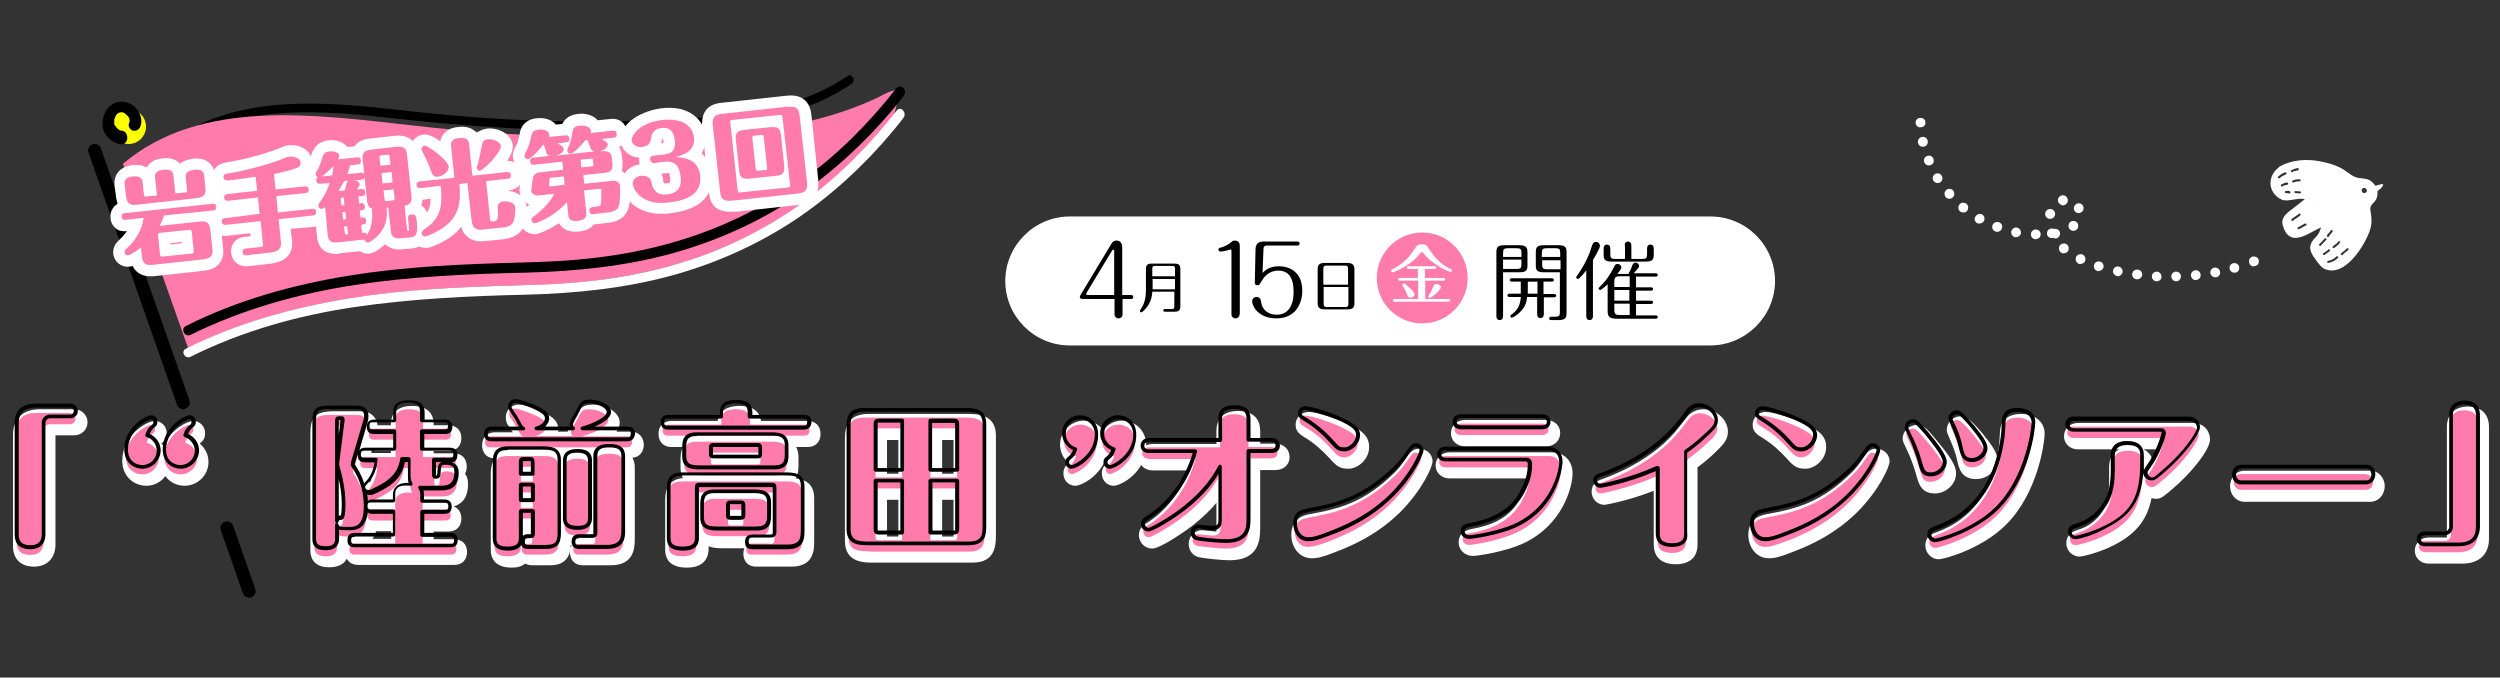 <?xml version="1.0" encoding="utf-8"?>
<!-- Generator: Adobe Illustrator 26.1.0, SVG Export Plug-In . SVG Version: 6.00 Build 0)  -->
<svg version="1.1" id="レイヤー_1" xmlns="http://www.w3.org/2000/svg" xmlns:xlink="http://www.w3.org/1999/xlink" x="0px"
	 y="0px" viewBox="0 0 748.3 202.8" style="enable-background:new 0 0 748.3 202.8;" xml:space="preserve">
<rect x="0" y="0" width="748.3" height="202.8" fill="#333333" stroke="none"/>
<style type="text/css">
	.st0{fill:#FFFF00;}
	.st1{fill:#FF7BAB;}
	.st2{fill:#FFFFFF;}
	.st3{enable-background:new    ;}
</style>
<g>
	<g>
		<g>
			<circle class="st0" cx="38.5" cy="37.9" r="5.2"/>
		</g>
	</g>
	<g>
		<path d="M54.9,122.5c-0.8,0-1.6-0.5-1.9-1.3L26.5,45.7c-0.4-1,0.2-2.2,1.2-2.5c1-0.4,2.2,0.2,2.5,1.2l26.5,75.4
			c0.4,1-0.2,2.2-1.2,2.5C55.3,122.4,55.1,122.5,54.9,122.5z"/>
	</g>
	<g>
		<path d="M74.6,178.9c-0.8,0-1.6-0.5-1.9-1.3l-6.6-18.9c-0.4-1,0.2-2.2,1.2-2.5c1-0.4,2.2,0.2,2.5,1.2l6.6,18.9
			c0.4,1-0.2,2.2-1.2,2.5C75,178.9,74.8,178.9,74.6,178.9z"/>
	</g>
	<g>
		<g>
			<g>
				<path d="M49.8,46.4C69.3,30,97,33.1,120.4,35.7c30.5,3.3,61.2,4.6,91.9,2c14.8-1.3,30.1-4,42.6-12.6c1.4-1,0.1-3.3-1.3-2.3
					c-11.3,7.7-24.8,10.6-38.3,11.9c-15.2,1.5-30.7,1.8-46,1.6c-15.5-0.2-31-1.3-46.4-3c-12.3-1.4-24.7-2.8-37.1-2.1
					C71.9,32,58.6,35.7,48.1,44.6C46.7,45.7,48.6,47.5,49.8,46.4L49.8,46.4z"/>
			</g>
		</g>
	</g>
	<g>
		<g>
			<path class="st1" d="M268.1,27.1c-1-0.2-2.9,0.8-5.6,2.2c-14.7,6.9-31.2,9.8-47.3,10.8c-30.4,1.8-60.9,1-91.2-2.5
				C94,34.3,60.3,29.3,36.8,49l19.5,55.2C89,88,123.7,86.1,159.9,85.3c22.7-0.5,45.3-4.9,65.5-15.3c9.4-4.9,18.1-11,26-18
				c4.2-3.8,8.7-7,12.5-11.3c1.9-2.1,3.9-6.2,4.4-8.9C269.1,28.6,269,27.4,268.1,27.1z"/>
		</g>
	</g>
	<g>
		<g>
			<g>
				<path d="M268.3,26.4c-8.2,10.5-17.7,20.1-28.6,27.8c-10.7,7.6-22.6,13.5-35.1,17.4c-13.9,4.4-28.4,6.3-43,6.8
					c-17.1,0.5-34.1,0.9-51.1,3.2c-16.8,2.3-33.5,6.3-49,13.2c-2,0.9-4,1.8-5.9,2.8c-1.7,0.9-0.2,3.5,1.5,2.6
					c15.4-7.6,32.1-12.3,49.1-14.9c17-2.6,34.1-3.3,51.4-3.7c14.9-0.4,29.8-1.9,44.1-5.9c12.8-3.6,24.9-9,36-16.3
					c11.1-7.4,21-16.5,29.6-26.7c1.1-1.3,2.2-2.7,3.3-4.1C271.7,26.9,269.5,24.9,268.3,26.4L268.3,26.4z"/>
			</g>
		</g>
	</g>
	<g>
		<g>
			<g>
				<path class="st2" d="M268.4,33.1c-8.2,10.5-17.7,20.1-28.6,27.9c-10.7,7.6-22.7,13.6-35.2,17.4c-14,4.4-28.4,6.3-43,6.8
					c-17.1,0.5-34.1,0.9-51.1,3.2c-16.8,2.3-33.4,6.3-49,13.2c-2,0.9-4,1.8-5.9,2.8c-1.6,0.8-0.2,3.2,1.4,2.4
					c15.4-7.7,32.2-12.4,49.2-14.9s34.2-3.3,51.4-3.7c14.9-0.4,29.7-1.9,44.1-5.9c12.8-3.6,24.9-9,36-16.3
					c11.1-7.4,21-16.5,29.5-26.7c1.1-1.3,2.2-2.7,3.3-4.1C271.5,33.6,269.5,31.6,268.4,33.1L268.4,33.1z"/>
			</g>
		</g>
	</g>
	<g>
		<g>
			<g>
				<path d="M36.4,39.1C36,39.1,36.5,39.1,36.4,39.1c0.1,0-0.2,0-0.2,0c-0.1,0-0.5-0.1-0.5-0.2c0,0,0.4,0.2,0.1,0
					c-0.1,0-0.2-0.1-0.2-0.1c-0.1,0-0.2-0.1-0.2-0.1c-0.2-0.1-0.1-0.1,0,0c-0.1-0.1-0.3-0.2-0.4-0.4c-0.1-0.1-0.1-0.1-0.2-0.2
					c-0.2-0.2,0,0,0,0c-0.1-0.1-0.2-0.3-0.2-0.4c-0.2,0-0.2-0.1-0.2-0.1c-0.2-0.3,0.1,0.3,0,0.1c-0.1-0.3-0.2-0.5-0.2-0.8
					c-0.1-0.3,0,0.1,0,0.2c0-0.1,0-0.2,0-0.2c0-0.2,0-0.3,0-0.5c0-0.1,0-0.3,0-0.4c0-0.2-0.1,0.4,0,0.1c0-0.1,0-0.1,0-0.2
					c0-0.1,0.1-0.2,0.1-0.4c0-0.1,0.2-0.4,0.2-0.5c0,0-0.2,0.3-0.1,0.2c0-0.1,0.1-0.1,0.1-0.2c0.1-0.1,0.1-0.3,0.2-0.4
					c0-0.1,0.3-0.4,0.1-0.2c-0.2,0.2,0.1-0.2,0.2-0.2c0.1-0.1,0.2-0.2,0.3-0.3c0.2-0.2-0.3,0.2,0,0c0.1-0.1,0.2-0.1,0.4-0.2
					c0.1,0,0.3-0.1,0,0s0,0,0.1,0l0.4-0.1c0,0-0.5,0-0.1,0c0.1,0,0.2,0,0.2,0c0.1,0,0.2,0,0.2,0c0.1,0,0.2,0.1,0,0
					c-0.2-0.1-0.1,0,0,0c0.1,0,0.2,0,0.3,0.1l0.4,0.1c0,0.1-0.4-0.2-0.1,0c0.1,0,0.1,0.1,0.2,0.1c0.1,0.1,0.3,0.2,0.4,0.3
					c0.2,0.1-0.1-0.1-0.1-0.1l0.2,0.2c0.1,0.1,0.2,0.3,0.4,0.4c0.2,0.2-0.1-0.1-0.1-0.1s0.1,0.2,0.2,0.2c0.1,0.1,0.2,0.3,0.3,0.5
					s-0.1-0.1,0-0.1c0,0,0.1,0.2,0.1,0.3s0.1,0.4,0.1,0.5c0,0,0-0.5,0-0.1c0,0.1,0,0.2,0,0.3s0,0.1,0,0.2c0,0.2,0.1-0.4,0-0.1
					c-0.1,0.2-0.1,0.4-0.2,0.6c-0.4,0.9,0.4,2,1.2,2.2c1,0.2,1.8-0.3,2.2-1.2c0.8-1.9,0-4-1.2-5.4c-1.3-1.5-3.4-2.3-5.3-2
					c-3.7,0.6-5.5,4.9-4.6,8.3c0.8,2.4,3,4.2,5.4,4.4c0.9,0.1,1.8-0.9,1.8-1.8C38.1,39.9,37.4,39.2,36.4,39.1L36.4,39.1z"/>
			</g>
		</g>
	</g>
	<g>
		<g>
			<path class="st2" d="M511.9,103.2H320.2c-10.5,0-19.1-8.6-19.1-19.1l0,0c0-10.5,8.6-19.1,19.1-19.1H512
				c10.5,0,19.1,8.6,19.1,19.1l0,0C531,94.6,522.4,103.2,511.9,103.2z"/>
		</g>
		<g>
			<path class="st2" d="M511.9,103.4H320.2c-10.7,0-19.3-8.7-19.3-19.3s8.7-19.3,19.3-19.3H512c10.7,0,19.3,8.7,19.3,19.3
				C531.3,94.7,522.5,103.4,511.9,103.4z M320.2,65.2c-10.4,0-18.9,8.5-18.9,18.9c0,5,2,9.7,5.5,13.3s8.3,5.5,13.3,5.5h191.7
				c10.4,0,18.9-8.5,19-18.9c0-5-2-9.7-5.5-13.3s-8.3-5.5-13.3-5.5H320.2z"/>
		</g>
	</g>
	<g>
		<g class="st3">
			<path d="M324,89.5c-0.6,0-0.8-0.4-0.8-0.6c0-0.1,0.1-0.3,0.1-0.4l9.4-15.6c0.4-0.7,1-0.9,1.5-0.9c1.1,0,1.7,0.8,1.7,2v14.3h2.7
				c0.4,0,0.6,0.3,0.6,0.6c0,0.3-0.2,0.6-0.6,0.6H336v4.6c0,0.8-0.6,1.2-1.2,1.2c-0.6,0-1.2-0.5-1.2-1.2v-4.6H324z M333.5,88.2V75.2
				c0-0.4-0.2-0.5-0.3-0.5s-0.2,0.1-0.4,0.4l-7.6,12.6c0,0.1-0.1,0.2-0.1,0.3c0,0.2,0.2,0.3,0.4,0.3H333.5z"/>
		</g>
		<g class="st3">
			<path d="M344.9,87.4c-0.1,1.4-0.4,3.4-2.3,5.3c-0.2,0.3-0.8,0.8-1,0.8c-0.2,0-0.4-0.2-0.4-0.4c0-0.1,0-0.2,0.2-0.5
				c1.2-1.6,1.6-3.6,1.6-5.7v-6.4c0-1,0.3-1.6,1.7-1.6h6.8c1.2,0,1.8,0.3,1.8,1.6v11.3c0,1.2-0.7,1.5-1.7,1.5h-2.9
				c-0.1,0-0.5,0-0.5-0.4c0-0.4,0.4-0.4,0.5-0.4h2c0.7,0,0.8-0.2,0.8-0.9v-4.3H344.9z M351.7,82.7v-2.3c0-0.6-0.1-0.8-0.8-0.8h-5.2
				c-0.6,0-0.8,0.2-0.8,0.8v2.3H351.7z M351.7,86.6v-3.1h-6.7v3.1H351.7z"/>
		</g>
		<g class="st3">
			<path d="M371,94.1c0,0.8-0.6,1.2-1.2,1.2c-0.6,0-1.2-0.5-1.2-1.2v-19c0-0.2,0-0.4-0.3-0.4c-0.2,0-0.9,0.2-1.1,0.3
				c-0.9,0.2-1.7,0.3-1.9,0.3c-0.4,0-0.6-0.3-0.6-0.6c0-0.4,0.2-0.5,1.1-0.7c1-0.3,2.2-1.1,2.6-1.4c0.4-0.4,0.7-0.6,1.2-0.6
				c1.5,0,1.5,1.3,1.5,2V94.1z"/>
		</g>
		<g class="st3">
			<path d="M375.8,74.5c0.1-1.9,1.3-2.2,2.5-2.2h10.1c0.4,0,0.6,0.3,0.6,0.6c0,0.3-0.2,0.6-0.6,0.6H379c-0.5,0-0.8,0.5-0.8,0.8
				l-0.3,7.4c0.7-0.7,2-2,4.9-2c3.4,0,7,1.9,7,7.3c0,4.1-2.2,8.3-7.7,8.3c-5.5,0-7.3-3.7-7.3-5.1c0-0.8,0.6-1.3,1.3-1.3
				c1.2,0,1.3,1,1.4,1.6c0.3,2.2,2.1,3.7,4.6,3.7c5.1,0,5.1-5.7,5.1-6.9c0-4.3-1.6-6.3-4.6-6.3c-1.4,0-3.4,0.5-4.9,3
				c-0.7,1.2-0.8,1.4-1.3,1.4c-0.6,0-0.9-0.4-0.8-1L375.8,74.5z"/>
		</g>
		<g class="st3">
			<path d="M403.3,78.7c1.8,0,2.1,0.9,2.1,1.9v10.2c0,1.1-0.3,1.8-2.1,1.8h-6.8c-1.8,0-2.1-0.8-2.1-1.8V80.6c0-1.1,0.3-1.9,2.1-1.9
				H403.3z M403.5,85.2v-4.8c0-0.5-0.1-0.9-0.9-0.9H397c-0.6,0-0.9,0.2-0.9,0.9v4.8H403.5z M396.2,85.9V91c0,0.5,0.1,0.9,0.9,0.9
				h5.6c0.7,0,0.9-0.3,0.9-0.9v-5.1H396.2z"/>
		</g>
	</g>
	<g>
		<g class="st3">
			<path d="M449.9,94.6c0,0.4-0.1,1.2-1,1.2s-1-0.8-1-1.2V75.5c0-1.5,0.4-2.1,2.4-2.1h4.5c2.1,0,2.4,0.8,2.4,2.1v3.9
				c0,1.5-0.4,2.1-2.4,2.1h-4.9V94.6z M455.4,76.9v-1.1c0-1.2-0.2-1.5-1.5-1.5h-2.5c-1.3,0-1.5,0.3-1.5,1.5v1.1H455.4z M449.9,77.8
				v2.7h4c1.3,0,1.5-0.3,1.5-1.5v-1.3H449.9z M462.1,88h3.1c0.2,0,0.6,0.1,0.6,0.5s-0.4,0.5-0.6,0.5h-3.1V94c0,0.4-0.1,1.2-1,1.2
				c-0.9,0-1-0.8-1-1.2v-5.1h-3c-0.2,2-0.8,3.2-2.2,4.6c-0.9,0.9-2.1,1.6-2.4,1.6s-0.4-0.2-0.4-0.5c0-0.2,0.1-0.3,0.5-0.6
				c2-1.4,2.5-3.3,2.6-5.1h-3.4c-0.2,0-0.6-0.1-0.6-0.5s0.4-0.5,0.6-0.5h3.4v-3.6h-2.7c-0.2,0-0.6-0.1-0.6-0.5s0.4-0.5,0.6-0.5h12
				c0.2,0,0.6,0.1,0.6,0.5c0,0.4-0.4,0.5-0.6,0.5h-2.5V88z M460.2,84.3h-2.9v2.2c0,0.7,0,0.8,0,1.4h2.9V84.3z M462.1,81.5
				c-2.2,0-2.4-0.8-2.4-2.1v-3.9c0-1.5,0.4-2.1,2.4-2.1h4.4c2.2,0,2.4,0.8,2.4,2.1v18c0,1.2,0,2.3-2.3,2.3h-2.2
				c-0.3,0-0.7,0-0.7-0.5c0-0.5,0.4-0.5,0.7-0.5h1.1c1.3,0,1.4-0.4,1.4-1.5V81.5H462.1z M467,76.9v-1.1c0-1.2-0.2-1.5-1.4-1.5H463
				c-1.3,0-1.5,0.3-1.5,1.5v1.1H467z M461.6,77.8v1.3c0,1.1,0.2,1.5,1.5,1.5h4v-2.7H461.6z"/>
			<path d="M475,80.7c-0.5,0.6-2.2,2.8-2.7,2.8c-0.3,0-0.5-0.3-0.5-0.5c0-0.2,0.1-0.2,0.4-0.7c2.5-3.5,3.7-6.7,4.3-8.7
				c0.2-0.5,0.4-1.2,1.2-1.2c0.7,0,1.2,0.6,1.2,1.2c0,0.7-1.8,3.8-2.1,4.2v16.8c0,0.4-0.1,1.2-1,1.2c-0.9,0-1-0.8-1-1.2V80.7z
				 M487.5,81.8c0.6-1,0.8-1.6,1.1-2.4c0.1-0.2,0.3-0.8,1-0.8c0.5,0,1,0.5,1,1c0,0.4-0.2,0.6-1.6,2.2h6.6c0.2,0,0.6,0.1,0.6,0.5
				s-0.4,0.5-0.6,0.5h-5.9v3.2h4.5c0.2,0,0.6,0.1,0.6,0.5c0,0.4-0.4,0.5-0.6,0.5h-4.5V90h4.5c0.2,0,0.6,0.1,0.6,0.5
				s-0.4,0.5-0.6,0.5h-4.5v3.4h5.9c0.2,0,0.6,0.1,0.6,0.5c0,0.4-0.4,0.5-0.6,0.5H484c-2.3,0-2.8-0.6-2.8-2.4v-7.9
				c-0.4,0.4-1.9,1.7-2.2,1.7c-0.2,0-0.5-0.2-0.5-0.4c0-0.2,0.1-0.3,0.3-0.5c1.9-1.8,3.3-3.9,4.3-6c0.2-0.4,0.4-0.9,1.1-0.9
				c0.6,0,1.1,0.5,1.1,1c0,0.5-0.7,1.4-1.2,2H487.5z M486.3,73.5c0-0.4,0.1-1.2,1-1.2c0.9,0,1,0.9,1,1.2v4h3.2
				c1.3,0,1.5-0.3,1.5-1.5v-1.6c0-0.4,0.1-1.2,1-1.2c0.9,0,1,0.8,1,1.2v1.8c0,1.5-0.4,2.1-2.4,2.1h-10.2c-2.1,0-2.4-0.7-2.4-2.1
				v-1.8c0-0.4,0.1-1.2,1-1.2c0.9,0,1,0.8,1,1.2v1.6c0,1.2,0.2,1.5,1.4,1.5h3V73.5z M487.8,85.9v-3.2h-2.9c-1.4,0-1.7,0.3-1.7,1.7
				v1.5H487.8z M483.2,86.8V90h4.5v-3.2H483.2z M483.2,90.9v1.7c0,1.4,0.3,1.7,1.7,1.7h2.9v-3.4H483.2z"/>
		</g>
	</g>
	<g>
		<circle class="st1" cx="425.7" cy="83.2" r="13.6"/>
	</g>
	<g>
		<g class="st3">
			<path class="st2" d="M425.1,75.8c-2.8,3.8-7.9,5.7-8.3,5.7c-0.2,0-0.4-0.2-0.4-0.5c0-0.3,0.3-0.4,0.5-0.5c3.9-1.8,5.9-5,6.7-6.3
				c0.4-0.6,0.7-1.1,2-1.1c1.2,0,1.5,0.4,2.2,1.5c2.3,3.7,4.8,5.2,6.4,5.9c0.2,0.1,0.4,0.2,0.4,0.4c0,0.3-0.2,0.5-0.4,0.5
				s-5.1-1.7-8.2-5.7c-0.2-0.2-0.2-0.3-0.4-0.3C425.4,75.5,425.3,75.6,425.1,75.8z M426.6,83.2h5.5c0.2,0,0.5,0.1,0.5,0.4
				c0,0.4-0.4,0.4-0.5,0.4h-5.5v5.5h7c0.2,0,0.5,0.1,0.5,0.4c0,0.4-0.4,0.4-0.5,0.4h-16.2c-0.2,0-0.5-0.1-0.5-0.4s0.4-0.4,0.5-0.4
				h7.1v-5.5H419c-0.2,0-0.5-0.1-0.5-0.4c0-0.4,0.4-0.4,0.5-0.4h5.4v-2.7h-2.8c-0.2,0-0.5,0-0.5-0.4s0.4-0.4,0.5-0.4h7.8
				c0.2,0,0.5,0,0.5,0.4c0,0.4-0.4,0.4-0.5,0.4h-2.9V83.2z M420.2,84.8c0.3,0,0.6,0.3,1.1,0.8c0.9,0.8,2.1,1.8,2.1,2.5
				c0,0.6-0.6,1-1.2,1c-0.7,0-0.9-0.5-1.1-1.1c-0.3-0.8-0.6-1.3-1.2-2.4c-0.1-0.2-0.2-0.3-0.2-0.4C419.8,85,420,84.8,420.2,84.8z
				 M429.2,88.4c-0.3,0.3-1,0.8-1.3,0.8c-0.2,0-0.4-0.2-0.4-0.4c0-0.2,0.1-0.3,0.3-0.6c0.5-0.7,0.8-1.5,1.3-2.6
				c0.1-0.4,0.4-0.6,0.9-0.6c0.6,0,1.3,0.5,1.3,1C431.2,86.6,430.1,87.7,429.2,88.4z"/>
		</g>
	</g>
	<g>
		<g>
			<g>
				<path class="st2" d="M574.8,38.1c-0.1,0-0.2,0-0.3,0c-0.1,0-0.2,0-0.3-0.1c-0.1,0-0.2-0.1-0.2-0.1c-0.1-0.1-0.2-0.1-0.2-0.2
					c-0.1-0.1-0.1-0.1-0.2-0.2c0-0.1-0.1-0.2-0.1-0.2c0-0.1-0.1-0.2-0.1-0.3c0-0.1,0-0.2,0-0.3c0-0.1,0-0.2,0-0.3
					c0-0.1,0.1-0.2,0.1-0.3c0-0.1,0.1-0.2,0.1-0.2c0.1-0.1,0.1-0.1,0.2-0.2c0.1-0.1,0.1-0.1,0.2-0.2c0.1-0.1,0.2-0.1,0.2-0.1
					c0.1,0,0.2-0.1,0.3-0.1c0.2,0,0.4,0,0.6,0c0.1,0,0.2,0,0.3,0.1c0.1,0,0.2,0.1,0.3,0.1c0.1,0.1,0.1,0.1,0.2,0.2s0.1,0.1,0.2,0.2
					c0.1,0.1,0.1,0.2,0.1,0.2c0,0.1,0.1,0.2,0.1,0.3c0,0.1,0,0.2,0,0.3c0,0.1,0,0.2,0,0.3c0,0.1,0,0.2-0.1,0.3
					c0,0.1-0.1,0.2-0.1,0.2c0,0.1-0.1,0.2-0.2,0.2c-0.1,0.1-0.1,0.1-0.2,0.2c-0.1,0.1-0.2,0.1-0.3,0.1c-0.1,0-0.2,0.1-0.3,0.1
					C575,38.1,574.9,38.1,574.8,38.1z"/>
			</g>
			<g>
				<path class="st2" d="M649.9,82.8c0-0.8,0.6-1.5,1.4-1.5l0,0c0.8,0,1.5,0.6,1.5,1.4l0,0c0,0.8-0.6,1.5-1.4,1.5l0,0c0,0,0,0,0,0
					l0,0C650.6,84.2,650,83.6,649.9,82.8z M645.5,84.2c-0.8,0-1.4-0.7-1.4-1.5l0,0c0-0.8,0.7-1.4,1.5-1.4l0,0
					c0.8,0.1,1.4,0.7,1.4,1.6l0,0C647,83.6,646.3,84.2,645.5,84.2L645.5,84.2C645.5,84.2,645.5,84.2,645.5,84.2z M655.8,82.5
					c-0.1-0.8,0.5-1.5,1.3-1.6l0,0c0.8-0.1,1.5,0.5,1.6,1.3l0,0c0.1,0.8-0.5,1.5-1.3,1.6l0,0c0,0-0.1,0-0.1,0l0,0
					C656.5,83.9,655.9,83.3,655.8,82.5z M639.5,83.6c-0.8-0.1-1.4-0.8-1.3-1.6l0,0c0.1-0.8,0.8-1.4,1.7-1.3l0,0l0,0l0,0
					c0.8,0.1,1.4,0.8,1.3,1.6l0,0c-0.1,0.7-0.7,1.3-1.5,1.3l0,0C639.6,83.6,639.5,83.6,639.5,83.6z M661.6,81.8
					c-0.1-0.8,0.4-1.6,1.2-1.7l0,0c0.8-0.1,1.6,0.4,1.7,1.2l0,0c0.2,0.8-0.4,1.6-1.2,1.7l0,0c-0.1,0-0.2,0-0.3,0l0,0
					C662.4,83,661.8,82.5,661.6,81.8z M633.6,82.6c-0.8-0.2-1.3-1-1.1-1.7l0,0c0.2-0.8,0.9-1.3,1.7-1.1l0,0c0,0,0,0,0,0l0,0
					c0.8,0.2,1.3,1,1.1,1.7l0,0c-0.1,0.7-0.8,1.2-1.4,1.2l0,0C633.8,82.6,633.7,82.6,633.6,82.6z M667.4,80.6
					c-0.2-0.8,0.2-1.6,1-1.8l0,0l0,0l0,0c0.8-0.2,1.6,0.2,1.8,1l0,0c0.2,0.8-0.2,1.6-1,1.8l0,0c-0.1,0-0.3,0-0.4,0l0,0
					C668.2,81.7,667.6,81.2,667.4,80.6z M627.8,81.1c-0.8-0.2-1.2-1-1-1.8l0,0c0.2-0.8,1-1.2,1.8-1l0,0c0.8,0.2,1.2,1.1,1,1.8l0,0
					c-0.2,0.6-0.8,1-1.4,1l0,0C628,81.2,627.9,81.2,627.8,81.1z M622.1,78.9c-0.7-0.4-1-1.2-0.7-2l0,0c0.4-0.7,1.2-1,2-0.7l0,0
					c0.7,0.4,1,1.2,0.7,2l0,0c-0.3,0.5-0.8,0.8-1.3,0.8l0,0C622.5,79.1,622.3,79,622.1,78.9z M616.8,75.5c-0.6-0.5-0.7-1.5-0.2-2.1
					l0,0c0.5-0.6,1.5-0.7,2.1-0.2l0,0c0.6,0.5,0.7,1.5,0.2,2.1l0,0c-0.3,0.3-0.7,0.5-1.1,0.5l0,0C617.4,75.9,617.1,75.8,616.8,75.5z
					 M609.3,71.6c-0.8,0-1.5-0.7-1.4-1.5l0,0c0-0.8,0.7-1.5,1.5-1.4l0,0c0.8,0,1.5,0.7,1.4,1.5l0,0C610.8,71,610.1,71.6,609.3,71.6
					L609.3,71.6C609.3,71.6,609.3,71.6,609.3,71.6z M614.6,71.2c-0.7,0.2-1.5-0.1-1.8-0.8l0,0c-0.3-0.7,0-1.6,0.8-1.9l0,0
					c0.4-0.2,0.8-0.1,1.1,0l0,0c0.1,0,0.1,0,0.2,0l0,0c0.8-0.1,1.6,0.4,1.7,1.2l0,0c0.1,0.8-0.4,1.5-1.2,1.7l0,0c-0.1,0-0.2,0-0.2,0
					l0,0C615,71.3,614.8,71.3,614.6,71.2z M603.2,71c-0.8-0.1-1.3-0.9-1.2-1.7l0,0c0.2-0.8,0.9-1.3,1.7-1.2l0,0
					c0.8,0.2,1.3,0.9,1.2,1.7l0,0c-0.1,0.7-0.8,1.2-1.4,1.2l0,0C603.4,71,603.3,71,603.2,71z M597.3,69.3c-0.8-0.3-1.2-1.1-0.9-1.9
					l0,0c0.3-0.8,1.1-1.1,1.9-0.9l0,0c0.8,0.3,1.2,1.1,0.9,1.9l0,0c-0.2,0.6-0.8,1-1.4,1l0,0C597.7,69.4,597.5,69.4,597.3,69.3z
					 M619.5,68.6c-0.5-0.6-0.5-1.5,0.1-2.1l0,0l0,0l0,0c0.6-0.5,1.5-0.5,2.1,0.1l0,0c0.5,0.6,0.5,1.5-0.1,2.1l0,0
					c-0.3,0.2-0.6,0.4-1,0.4l0,0C620.2,69.1,619.8,68.9,619.5,68.6z M591.8,66.8c-0.7-0.4-1-1.3-0.5-2l0,0c0.4-0.7,1.3-1,2-0.6l0,0
					c0.7,0.4,0.9,1.3,0.5,2l0,0c-0.3,0.5-0.8,0.7-1.3,0.7l0,0C592.3,66.9,592,66.9,591.8,66.8z M613.3,65.5c-0.8-0.2-1.3-1-1.1-1.8
					l0,0c0.2-0.8,1-1.3,1.8-1.1l0,0c0.8,0.2,1.3,1,1.1,1.8l0,0c0,0,0,0,0,0l0,0c-0.2,0.7-0.8,1.1-1.4,1.1l0,0
					C613.6,65.5,613.5,65.5,613.3,65.5z M620.8,62.8c-0.2-0.8,0.2-1.6,1-1.9l0,0c0.8-0.2,1.6,0.2,1.8,1l0,0c0.2,0.8-0.2,1.6-1,1.8
					l0,0c-0.1,0-0.3,0.1-0.4,0.1l0,0C621.6,63.8,621,63.4,620.8,62.8z M586.7,63.3L586.7,63.3c-0.6-0.5-0.7-1.4-0.2-2.1l0,0
					c0.5-0.6,1.4-0.7,2.1-0.2l0,0c0.6,0.5,0.7,1.4,0.2,2.1l0,0c-0.3,0.4-0.7,0.5-1.1,0.5l0,0C587.3,63.6,587,63.5,586.7,63.3z
					 M616,60.3c-0.2-0.8,0.3-1.6,1.1-1.8l0,0c0.8-0.2,1.6,0.3,1.8,1.1l0,0c0.2,0.8-0.3,1.6-1.1,1.8l0,0c-0.1,0-0.2,0.1-0.3,0.1l0,0
					C616.8,61.4,616.2,60.9,616,60.3z M582.4,59c-0.5-0.6-0.5-1.5,0.1-2.1l0,0c0.6-0.5,1.5-0.5,2.1,0.1l0,0c0.5,0.6,0.5,1.5-0.1,2.1
					l0,0c-0.3,0.2-0.6,0.4-1,0.4l0,0C583.1,59.5,582.6,59.3,582.4,59z M578.7,54.1c-0.4-0.7-0.2-1.6,0.5-2l0,0
					c0.7-0.4,1.6-0.2,2,0.5l0,0l0,0l0,0c0.4,0.7,0.2,1.6-0.5,2l0,0c-0.2,0.1-0.5,0.2-0.8,0.2l0,0C579.5,54.8,579,54.5,578.7,54.1z
					 M576,48.6L576,48.6c-0.3-0.8,0-1.6,0.8-1.9l0,0c0.8-0.3,1.6,0,1.9,0.8l0,0l0,0l0,0c0.3,0.8,0,1.6-0.8,1.9l0,0
					c-0.2,0.1-0.4,0.1-0.6,0.1l0,0C576.8,49.5,576.2,49.2,576,48.6z M574.1,42.8L574.1,42.8c-0.2-0.8,0.3-1.6,1.1-1.8l0,0
					c0.8-0.2,1.6,0.3,1.8,1.1l0,0l0,0l0,0c0.2,0.8-0.3,1.6-1.1,1.8l0,0c-0.1,0-0.2,0-0.3,0l0,0C574.9,44,574.3,43.5,574.1,42.8z"/>
			</g>
			<g>
				<path class="st2" d="M674.6,79.7c-0.1,0-0.2,0-0.3,0c-0.1,0-0.2,0-0.3-0.1c-0.1,0-0.2-0.1-0.2-0.1c-0.1-0.1-0.2-0.1-0.2-0.2
					c-0.1-0.1-0.1-0.1-0.2-0.2c0-0.1-0.1-0.2-0.1-0.3c0-0.1-0.1-0.2-0.1-0.3c0-0.1,0-0.2,0-0.3s0-0.2,0-0.3c0-0.1,0-0.2,0.1-0.3
					c0-0.1,0.1-0.2,0.1-0.2c0-0.1,0.1-0.2,0.2-0.2c0.1-0.1,0.2-0.1,0.2-0.2c0.1-0.1,0.2-0.1,0.2-0.1c0.1,0,0.2-0.1,0.3-0.1
					c0.2,0,0.4,0,0.6,0c0.1,0,0.2,0,0.3,0.1c0.1,0,0.2,0.1,0.3,0.1c0.1,0,0.1,0.1,0.2,0.2c0.1,0.1,0.1,0.1,0.2,0.2
					c0.1,0.1,0.1,0.2,0.1,0.2c0,0.1,0.1,0.2,0.1,0.3c0,0.1,0,0.2,0,0.3s0,0.2,0,0.3c0,0.1,0,0.2-0.1,0.3c0,0.1-0.1,0.2-0.1,0.3
					c0,0.1-0.1,0.1-0.2,0.2C675.4,79.5,675,79.7,674.6,79.7z"/>
			</g>
		</g>
	</g>
	<g>
		<g>
			<path class="st2" d="M683.3,67.5c-0.6-1.9,0.5-3.3,2.9-5c1.2-1,2.5-1.9,3.7-2.9c-0.2,0-0.5-0.1-0.8-0.1c-0.1,0-0.1,0-0.2,0l0,0
				c0,0,0,0-0.1,0c-0.2,0-0.3,0-0.5,0c-1.7,0.1-3.2,0.7-4.9,0.4c-0.2,0-0.4-0.1-0.5-0.2c-1.9-0.8-3.3-2.8-3.3-4.8
				c0-1.9,0.9-3.6,2.4-4.7c0.1-0.2,0.2-0.3,0.4-0.4c3.7-2,8-2.3,12.1-1.5c2,0.4,4,0.9,5.8,1.8c1.7,0.8,3,2.2,4.7,2.9
				c1.6,0.6,3.3,0.2,4.7,1.2c0.5,0.4,0.9,0.8,1.3,1.4c0.6-0.2,1.3-0.3,1.9-0.5c0.2-0.1,0.6,0.2,0.4,0.4c-0.4,0.7-1,1.3-1.7,1.7
				c0.1,0.8,0,1.6-0.3,2.3c-0.6,1.4-2.1,1.7-1.8,3.5c0.4,1.9,0.5,3.7,0,5.5c-1.3,4.4-7.6,15-13.9,11.9c-0.8-0.4-1.3-1.2-1.9-1.9
				c-0.4-0.6-0.9-1.2-1.3-1.8c-0.4-0.7-0.8-1.4-0.9-2.2c-0.1-0.9,0.2-1.7,0.7-2.4c0.4-0.6,0.9-1,1.3-1.5c0.1-0.1,0.2-0.2,0.3-0.4
				c0-0.1,0.1-0.1,0.1-0.2l0.1-0.1c0.2-0.3,0.3-0.6,0.4-0.9c0.1-0.2,0.1-0.3,0.2-0.5c0,0,0.1-0.2,0.1-0.3v-0.1
				c-0.3,0.1-0.6,0.3-0.9,0.4C689.8,70.6,685.1,73.8,683.3,67.5z M690,66.9c-0.8,0.3-1.4,0.8-2.1,1.1c-0.4,0.1-0.2,0.8,0.2,0.6
				c0.8-0.3,1.4-0.8,2.1-1.1C690.6,67.4,690.4,66.8,690,66.9z M696.5,70.5c-0.2,0.4,0.4,0.6,0.6,0.3c0.3-0.6,0.8-1,1.1-1.5
				c0.2-0.4-0.4-0.6-0.6-0.3C697.3,69.6,696.7,70,696.5,70.5z M695.4,75.8c-0.3,0.2,0,0.8,0.4,0.5c0.5-0.4,1-0.7,1.5-1.1
				c0.3-0.2,0-0.8-0.4-0.5C696.4,75.2,695.9,75.5,695.4,75.8z M708.1,56.4c-0.3-0.2-0.7-0.2-0.9,0c-0.6,0.5-0.2,1.5,0.6,1.4
				c0.2,0,0.3-0.1,0.3-0.2c0.1,0,0.2-0.1,0.3-0.2C708.5,56.9,708.4,56.6,708.1,56.4z M686.3,66.1c0.7-0.6,1.5-1,2.2-1.6
				c0.3-0.3-0.1-0.8-0.4-0.5c-0.7,0.6-1.5,1-2.2,1.6C685.6,65.8,686,66.3,686.3,66.1z M696.6,74L696.6,74
				C696.6,74.1,696.6,74.1,696.6,74L696.6,74z M696.5,74.9L696.5,74.9C696.6,74.9,696.5,74.8,696.5,74.9
				C696.5,74.8,696.5,74.8,696.5,74.9z M701.2,76.3c0.5-0.6,1.2-1,1.7-1.5c0.3-0.3-0.2-0.7-0.5-0.4c-0.5,0.6-1.2,1-1.7,1.5
				C700.4,76.2,700.9,76.6,701.2,76.3z M682.9,55.2c-0.4,0.2-0.1,0.8,0.2,0.6c0.5-0.3,1-0.4,1.5-0.5c0.4,0,0.4-0.7-0.1-0.7
				C683.9,54.7,683.5,54.9,682.9,55.2z M699.9,72.3c-0.4,0.6-1.1,1-1.6,1.4c-0.3,0.3,0.1,0.8,0.4,0.5c0.6-0.5,1.3-0.9,1.7-1.6
				C700.7,72.4,700.1,72,699.9,72.3z M700.9,73.1L700.9,73.1L700.9,73.1L700.9,73.1z M705.3,63.7C705.3,63.6,705.2,63.6,705.3,63.7
				C705.2,63.6,705.3,63.7,705.3,63.7L705.3,63.7z M705.3,63.6C705.2,63.6,705.2,63.6,705.3,63.6C705.2,63.6,705.2,63.6,705.3,63.6
				C705.2,63.6,705.2,63.6,705.3,63.6z M705.3,63.7L705.3,63.7C705.3,63.6,705.3,63.6,705.3,63.7C705.3,63.6,705.3,63.6,705.3,63.7z
				 M701.1,58.1C701.1,58,701,58,701.1,58.1L701.1,58.1z M686.3,54c-0.4,0.2-0.2,0.8,0.2,0.6c0.6-0.2,1.2-0.4,1.8-0.3
				c0.4,0,0.5-0.6,0.1-0.6C687.7,53.6,687,53.7,686.3,54z M704.9,67.3L704.9,67.3L704.9,67.3L704.9,67.3z M699,74.3L699,74.3
				L699,74.3L699,74.3L699,74.3z M694.4,62.3L694.4,62.3c-0.1-0.1-0.1-0.2-0.2-0.2c0,0,0,0-0.1,0C694.3,62.2,694.4,62.2,694.4,62.3z
				 M692.8,64.2C692.7,64.2,692.8,64.2,692.8,64.2L692.8,64.2z M693.2,64.8C693.2,64.9,693.2,64.8,693.2,64.8L693.2,64.8z
				 M693.4,64.5L693.4,64.5L693.4,64.5C693.5,64.4,693.5,64.4,693.4,64.5z M693.2,64.8L693.2,64.8L693.2,64.8L693.2,64.8z
				 M693.2,64.8L693.2,64.8C693.2,65,693.2,64.9,693.2,64.8z M685.9,50.9c-0.4,0.2-0.1,0.8,0.2,0.6c0.5-0.3,1.1-0.4,1.7-0.5
				c0.4,0,0.4-0.7-0.1-0.7C687.2,50.4,686.5,50.6,685.9,50.9z M687.1,57.8c0.4,0,0.9,0.1,1.3,0.1c0.4,0,0.5-0.6,0.1-0.6
				c-0.4,0-0.9-0.1-1.3-0.1C686.7,57.1,686.6,57.7,687.1,57.8z M685.2,57.9c0.2,0,0.3-0.1,0.4-0.3c0-0.2-0.1-0.3-0.3-0.4
				c-0.4-0.1-0.8-0.1-1.2,0c-0.2,0-0.2,0.3-0.2,0.4c0.1,0.2,0.3,0.2,0.4,0.2C684.5,57.8,684.9,57.9,685.2,57.9z M682.4,53.3
				c0.5-0.5,1.1-0.8,1.8-1.1c0.4-0.1,0.2-0.7-0.2-0.6c-0.8,0.2-1.5,0.7-2.1,1.3C681.6,53.2,682.1,53.6,682.4,53.3z M696.9,78.7
				c1.1-0.2,2.1-0.7,2.9-1.5c0.3-0.3-0.2-0.7-0.5-0.4c-0.7,0.7-1.5,1.1-2.5,1.3C696.5,78.2,696.5,78.8,696.9,78.7z M694.7,73.5
				c0.5-0.6,1-1.1,1.6-1.7c0.3-0.3-0.2-0.7-0.5-0.4c-0.5,0.6-1,1.1-1.6,1.7C693.9,73.4,694.4,73.8,694.7,73.5z"/>
		</g>
	</g>
	<g>
		<g class="st3">
			<path class="st2" d="M44.9,82.7c-2.5,0-3.9-1.2-4.7-2.2c-0.2-0.3-0.4-0.6-0.5-0.9c-0.5,0.2-0.8,0.2-1,0.2
				c-2.4,0.3-4.6-1.5-4.8-3.9c-0.2-2.2,1.2-3.5,1.7-4c0,0,0.1-0.1,0.1-0.1c1-0.9,1.7-1.8,2.3-2.6l-0.1,0c-1.3,0.1-2.4-0.1-3.2-0.8
				c-0.6-0.5-1.5-1.4-1.6-3.1c-0.2-1.4,0.3-2.7,1.3-3.7c0.2-0.2,0.5-0.4,0.8-0.6c-0.2-0.7-0.4-1.5-0.5-2.2l-0.4-3.3
				c-0.3-2.6,1-5.6,5.5-6.1c1.6-0.2,3,0.1,4.1,0.7c0.4-0.6,0.8-1,1.1-1.3c1.2-1,2.7-1.3,3.7-1.4c2.5-0.3,4.2,0.5,5.2,1.6
				c0.8-0.7,2.1-1.3,3.9-1.5c4.5-0.5,6.3,2.3,6.6,4.8l0.4,3.9c0.1,0.5,0.1,1,0,1.6c1.6,0.5,2.7,1.9,3,3.8c0.2,1.5-0.4,2.9-1.4,3.8
				c-0.3,0.3-0.6,0.5-1,0.6c0.5,1,0.7,2,0.8,3l0.6,5.5c0.3,2.4-0.7,4.5-2.6,5.6c-1.3,0.7-2.7,0.9-3.7,1l-14.7,1.6
				C45.5,82.7,45.2,82.7,44.9,82.7z M51,72.8l0,0.4l3.4-0.4l0-0.4L51,72.8z"/>
			<path class="st2" d="M73.5,79.7c-0.5,0-1.2-0.1-2-0.5c-1.3-0.7-2.1-1.9-2.3-3.5c-0.3-2.5,1.4-4.6,4-4.8l1.8-0.2l-0.1-0.9l-7,0.8
				c-2.6,0.3-4.6-1.3-4.9-3.9c-0.2-1.7,0.5-3.2,1.8-4.1c0.1-0.1,0.2-0.1,0.3-0.2c-0.7-0.7-1.2-1.7-1.3-2.8c-0.1-1.3,0.2-2.5,1-3.4
				c-0.7-0.7-1.1-1.6-1.2-2.7c-0.1-0.7-0.2-4.2,4.2-4.9c4.6-0.7,11.1-2.4,15.2-4l0.8-0.3c1.1-0.4,1.6-0.7,2.5-0.8
				c3.2-0.4,6.8,1.3,7.1,4.7c0.2,1.9-0.6,3.1-1.5,4c0.4,0,0.9,0.1,1.4,0.4c1.3,0.6,2.2,1.9,2.4,3.6c0.1,1.1-0.1,2.2-0.7,3
				c1.6,0.5,2.8,1.9,3,3.8c0.3,2.5-1.4,4.6-4,4.9L87,68.5l0.4,3.5c0.6,5.1-3.5,6.7-7,7l-6.2,0.7C74,79.7,73.8,79.7,73.5,79.7z"/>
			<path class="st2" d="M100.7,76c-4.3,0-5.6-2.7-5.8-5.1l-0.6-5.6c-0.2-0.1-0.4-0.3-0.7-0.4c-0.9-0.7-1.6-1.8-1.7-3
				c-0.2-1.6,0.4-2.5,1-3.4l0.1-0.1c0.1-0.2,0.3-0.4,0.4-0.6c-1.1-0.7-1.8-1.8-2-3.3c0-0.4,0-0.8,0-1.1c-0.1-0.3-0.1-0.6-0.2-0.9
				c-0.1-1.4,0.3-2.3,0.8-3l0.1-0.2c0.4-0.8,0.6-1.2,1.2-3.2c0.9-3,3.2-3.9,5-4.1c2.4-0.3,4.6,0.6,5.7,2l2.1-0.2
				c0.8-1.2,2.2-2.1,4.5-2.3l7-0.8c1.1-0.1,2.4-0.3,3.8,0.2c2.1,0.7,3.5,2.4,3.7,4.8l1.3,12.2c0.2,1.4,0.1,2.6-0.3,3.6
				c1.1,0.7,1.9,1.9,2.1,3.8c0.3,2.6,0.3,4.6-0.4,6.1c-1.2,2.6-3.8,2.9-4.8,3l-2.3,0.2c-0.7,0.1-2.1,0.2-3.5-0.3
				c-0.7-0.3-1.4-0.7-1.9-1.2c-0.2,0.2-0.4,0.4-0.7,0.6c-2.3,2-3.6,2.1-4,2.2c-1,0.1-2-0.1-2.8-0.7l-5.9,0.6
				C101.5,76,101.1,76,100.7,76z"/>
		</g>
		<g class="st3">
			<path class="st2" d="M127.4,74.2c-1,0-1.9-0.3-2.7-0.9c-1-0.7-1.6-1.8-1.7-3c-0.1-1.1,0-3.1,2.4-4.5c2.7-1.7,3.4-3.4,3.5-6.3
				l-2.5,0.3c-1,0.1-1.9-0.1-2.7-0.5c-1.2-0.7-2.1-1.9-2.2-3.5c-0.3-2.5,1.3-4.5,3.8-4.8c-0.6-1.4-1.2-2.7-1.9-4.1
				c-0.2-0.4-0.5-0.9-0.6-1.7c-0.1-1.2,0.2-2.3,1-3.3c0.7-0.9,1.8-1.5,3-1.6c0.6-0.1,1.9-0.2,5,2c0.3-1.5,1.1-2.4,1.7-2.9
				c1.2-1.1,2.8-1.3,3.8-1.4c2.6-0.3,4.3,0.5,5.4,1.8c0.8-0.7,1.8-1.1,3-1.3c3.4-0.4,7.4,1.6,7.8,5c0.1,1.3-0.6,3-1.7,4.7
				c0.8-0.1,1.6,0.1,2.3,0.4c1.4,0.6,2.2,1.9,2.4,3.5c0.2,1.7-0.5,3.2-1.8,4.1c-0.9,0.6-1.9,0.7-2.2,0.8l-0.5,0.1
				c2.7,0.2,5.3,1.8,5.6,4.7c0.1,0.9,0,2.9-0.2,4.1c-0.6,3.3-2.8,5.2-6.6,5.7l-5,0.5c-1.8,0.2-3.7,0.4-5.6-1c-1.3-1-1.9-2.1-2.1-3.2
				c-1.4,1.7-3.4,3.4-6.2,4.8c0,0-2.7,1.4-4,1.5C127.7,74.1,127.6,74.2,127.4,74.2z M125.7,53C125.7,53,125.7,53,125.7,53L125.7,53z
				 M126.4,46.7L126.4,46.7C126.4,46.7,126.4,46.7,126.4,46.7z M146.7,43.3L146.7,43.3C146.7,43.3,146.7,43.3,146.7,43.3z"/>
		</g>
		<g class="st3">
			<path class="st2" d="M160,70.1c-2.2,0-4.1-1.7-4.4-3.9c-0.2-1.7,0.5-3.2,2.2-4.4c0.2-0.2,0.5-0.4,0.7-0.5c-1.6-0.7-2.8-2.2-3-4
				c-0.1-0.7,0.4-3.9,0.5-4.7l0,0c0.1-0.5,0.2-0.9,0.4-1.3c-0.2-0.3-0.5-0.6-0.6-0.9c-1.2-0.7-2.1-1.9-2.3-3.4
				c-0.1-1.3,0.4-2.3,0.6-2.8c0,0,0.1-0.1,0.1-0.1c0.8-1.4,0.8-1.6,1.4-4.2l0-0.2c0.7-3.2,3.1-4.1,5-4.3c2.5-0.3,4.6,0.5,5.8,1.9
				l1.9-0.2c1-2.1,3-2.8,4.7-3c2.5-0.3,4.7,0.5,5.9,1.9l3.9-0.4c2.6-0.3,4.6,1.3,4.9,3.9c0.2,1.6-0.4,2.7-0.9,3.4
				c-0.3,0.4-0.8,0.8-1.5,1.1c0.5,0.8,0.8,1.7,0.8,2.5l0.2,1.6c0.1,1.3,0,2.3-0.2,3.1c0.1,0.1,0.2,0.1,0.3,0.2
				c1.2,0.9,2,2.2,2.2,3.7c0.1,0.7,0.2,3-0.1,5.3c-0.4,3.8-2.5,5.9-6.6,6.3l-4.2,0.5c-0.8,1.1-2.3,1.9-4.4,2.1
				c-3.5,0.4-5.2-1.1-6-2.5c-3.4,2.3-6.3,3.2-6.9,3.3C160.3,70.1,160.2,70.1,160,70.1z"/>
			<path class="st2" d="M198.1,64c-2.8,0-5.1-0.6-7.1-1.7c-3.1-1.8-4.7-4.7-4.9-6.9c-0.3-3.1,2.1-5.8,5.4-6.2
				c-0.1-0.3-0.2-0.7-0.2-1.1c0-0.3,0-0.6,0-0.9c-1-0.1-1.9-0.3-2.7-0.8c-1.6-0.9-2.6-2.3-2.8-4c-0.6-5.8,6.9-9.4,12.3-10
				c3.4-0.4,6.4,0.1,8.7,1.5c2.5,1.5,4,3.8,4.3,6.7c0.2,2.1-0.2,3.8-1.1,5.3c1.5,1.3,2.7,3.2,3.1,6.2c0.3,3.1-0.2,10.4-12.4,11.7
				C199.8,64,198.9,64,198.1,64z M198.8,54.9c0.1,0,0.3,0,0.7,0c0.1,0,0.9-0.1,1-0.3c0.2-0.4,0.1-1.1,0.1-1.4
				c-0.1-0.9-0.3-1.3-0.3-1.4c-0.1,0-0.2,0-0.5,0l-1.9,0.2c0.3,0.4,0.4,0.9,0.6,1.4C198.4,53.8,198.6,54.7,198.8,54.9
				C198.8,54.9,198.8,54.9,198.8,54.9z M195.9,48.8L195.9,48.8L195.9,48.8z M198.2,41.7c-0.1,0.4-0.2,0.9-0.3,1.2l0.7-0.1
				c0,0,0,0,0,0c0-0.1,0-0.3,0-0.4c0-0.4-0.1-0.6-0.1-0.8c0,0,0,0-0.1,0C198.5,41.6,198.3,41.6,198.2,41.7z M199.1,42.7L199.1,42.7
				L199.1,42.7z M192.5,42.2L192.5,42.2L192.5,42.2z"/>
		</g>
		<g class="st3">
			<path class="st2" d="M218.7,63.4c-3,0-6-1.1-6.4-5.3l-2.1-19.7c-0.3-3.2,0.3-7,5.5-7.6l19.2-2.1c1.8-0.2,3.8-0.3,5.5,0.9
				c2.1,1.4,2.4,4,2.5,5.1l2,19v0c0.3,3.2-0.3,7-5.5,7.6l-19.2,2.1C219.7,63.3,219.2,63.4,218.7,63.4z M239.7,54.2l1.8-0.2
				L239.7,54.2z"/>
		</g>
		<g class="st3">
			<path class="st1" d="M49.1,64.5c-0.5,1.6-1.2,2.8-1.3,3.1l12.1-1.3c2.8-0.3,2.9,1.3,3.1,3l0.6,5.5c0.3,2.5-1.7,2.7-3.4,2.9
				l-14.7,1.6c-2.7,0.3-2.9-1.4-3.1-3l-0.2-2.2c-0.9,0.7-3,2.2-3.8,2.3c-0.5,0.1-1.1-0.3-1.1-0.9c-0.1-0.6,0.3-0.8,0.7-1.2
				c3.8-3.4,4.8-7.4,5-9.1l-5.4,0.6c-0.7,0.1-1.1-0.2-1.2-0.9c-0.1-0.8,0.4-1.1,1-1.1l26.1-2.8c0.8-0.1,1.1,0.2,1.2,0.9
				c0.1,0.9-0.5,1.1-1,1.1L49.1,64.5z M47,58.5l-0.6-5.3c-0.2-1.7,0.9-2.2,2.6-2.4c2-0.2,2.8,0.4,2.9,1.8l0.6,5.3l2.9-0.3
				c0.4,0,0.7-0.1,0.6-0.6l-0.4-3.8c-0.2-1.7,0.9-2.2,2.6-2.4c2-0.2,2.8,0.5,2.9,1.8l0.4,3.9c0.3,2.5-1.7,2.7-3.4,2.9l-17.3,1.9
				c-2.7,0.3-2.9-1.4-3.1-2.8l-0.4-3.3c-0.2-1.6,0.8-2.2,2.5-2.4c2.1-0.2,2.8,0.6,2.9,1.8l0.4,3.8c0.1,0.5,0.4,0.5,0.7,0.4L47,58.5z
				 M47.9,69.7c-0.5,0.1-0.6,0.1-0.6,0.7l0.6,5.8c0.1,0.5,0.2,0.6,0.7,0.6l8.8-0.9c0.5-0.1,0.6-0.1,0.6-0.7l-0.6-5.8
				c-0.1-0.5-0.2-0.6-0.7-0.6L47.9,69.7z"/>
			<path class="st1" d="M76.5,52.9c-3.8,0.6-6.1,0.9-8.1,1.1c-0.4,0-1.4,0.1-1.5-0.9c-0.1-1,0.7-1.1,1.4-1.2
				c4.6-0.7,11.5-2.5,15.9-4.2c1.7-0.7,1.9-0.8,2.4-0.8c1.5-0.2,3.3,0.5,3.4,1.8c0.1,1.2-1.1,1.6-2.4,2c-1.4,0.4-4.1,1.1-5.6,1.4
				l0.5,4.6l8.7-0.9c0.4,0,1.1-0.1,1.2,0.9c0.1,1-0.7,1.1-1,1.1l-8.7,0.9l0.5,4.9l10.2-1.1c0.4,0,1.1-0.1,1.2,0.9
				c0.1,1-0.7,1.1-1,1.1l-10.2,1.1l0.7,6.8c0.3,2.9-2.1,3.1-4.1,3.3l-6.2,0.7c-0.4,0-1.1,0.1-1.2-0.9c-0.1-1,0.7-1.1,1-1.1l4.5-0.5
				c0.7-0.1,0.7-0.6,0.6-1l-0.7-6.7l-10.4,1.1c-0.4,0-1.1,0-1.2-0.9c-0.1-1,0.7-1.1,1-1.1L77.7,64l-0.5-4.9l-8.9,1
				c-0.4,0-1.1,0-1.2-0.9c-0.1-1,0.7-1.1,1-1.1l8.9-1L76.5,52.9z"/>
			<path class="st1" d="M107.5,60.9l0.6-0.1c0.6-0.1,1,0.2,1.1,0.9c0.1,0.7-0.2,1.1-0.9,1.2l-0.6,0.1l0.2,2.2l0.6-0.1
				c0.6-0.1,1,0.2,1.1,0.9c0.1,0.7-0.2,1.1-0.9,1.2l-0.6,0.1l0.3,2.4c0.9-0.1,1.2-0.1,1.4,0.6c0.7-1,2-3.1,1.5-7.9
				c-0.6-0.2-0.9-0.6-1.1-1c-0.2-0.4-0.2-0.8-0.3-1l-1.3-12.2c-0.2-1.6-0.3-3.1,2.4-3.4l7-0.8c1.7-0.2,3.5-0.4,3.8,2l1.3,12.2
				c0.2,1.5,0.3,3-2,3.4l0.7,6.9c0.1,0.5,0.1,0.6,0.4,0.6c0.2,0,0.3-0.1,0.2-0.5c0-0.8-0.1-1.7-0.2-2.5c-0.1-1.2-0.2-1.8,0.9-1.9
				c1.4-0.2,1.6,1,1.6,1.5c0.5,4.6-0.1,5.2-2.2,5.4l-2.3,0.2c-1.1,0.1-3,0.3-3.2-2.2l-0.8-7l-0.5,0.1c0.2,1.7,0.5,5.7-3.3,9
				c-0.5,0.4-1.6,1.3-2.2,1.4c-0.4,0-1-0.2-1.1-0.9l-7.6,0.8c-1.5,0.2-3.1,0.3-3.4-2L97.3,62c-0.3,0.2-0.5,0.4-0.9,0.5
				c-0.5,0.1-1.1-0.3-1.1-0.9c0-0.4,0-0.5,0.6-1.3c1.2-1.7,2.1-3.5,2.8-5.5L95.8,55c-0.4,0-1,0-1.1-0.9c-0.1-0.9,0.3-1,0.5-1.1
				c-0.4-0.1-0.7-0.4-0.7-0.9c0-0.4,0-0.5,0.5-1.2c0.6-1,0.9-1.8,1.5-3.8c0.2-0.7,0.5-1.6,2.1-1.8c1.3-0.1,2.8,0.3,2.9,1.2
				c0.1,0.5-0.2,0.9-0.3,1.2l5.7-0.6c0.6-0.1,1,0.1,1.1,0.9c0.1,0.8-0.2,1.1-0.8,1.2l-2.4,0.3c-0.2,0.6-0.4,1.4-0.8,2.6l4-0.4
				c0.6-0.1,1,0.2,1.1,0.9c0.1,0.7-0.1,1.1-0.9,1.2l-2.2,0.2c1.1,0.1,1.6,0.6,1.7,1.1c0,0.2,0,0.5-0.9,1.6l1.4-0.1
				c0.5-0.1,1,0.1,1.1,0.9c0.1,0.8-0.2,1.1-0.8,1.2l-1.2,0.1L107.5,60.9z M99.4,52.5c0.1-0.5,0.3-1.3,0.4-2.5l-0.3,0
				c-1.1,1.2-2.5,2.4-3.2,2.8L99.4,52.5z M103,54.2c-0.8,1.6-1.5,2.6-1.7,3l1.9-0.2c0.2-0.6,0.2-0.7,0.5-1.9
				c0.1-0.5,0.2-0.8,0.6-1.1L103,54.2z M102.9,59.1c-0.9,0.1-0.9,0.1-0.9,0.8l0.2,1.6l0.9-0.1L102.9,59.1z M103.4,63.4l-0.9,0.1
				l0.2,2.2l0.9-0.1L103.4,63.4z M103.9,67.7l-0.9,0.1l0.2,1.8c0.1,0.6,0.1,0.6,1,0.5L103.9,67.7z M116.9,49.3l-0.3-2.4
				c-0.1-0.6-0.2-0.6-0.7-0.6l-1.7,0.2c-0.5,0.1-0.6,0.1-0.6,0.7l0.3,2.4L116.9,49.3z M114.2,51.8l0.3,3.1l3-0.3l-0.3-3.1
				L114.2,51.8z M114.8,57l0.3,2.6c0.1,0.6,0.2,0.6,0.7,0.6l1.7-0.2c0.5-0.1,0.6-0.1,0.6-0.7l-0.3-2.6L114.8,57z"/>
		</g>
		<g class="st3">
			<path class="st1" d="M145.5,54.2l1.2,11.5c0,0.3,0.1,0.6,0.6,0.6c1.5-0.2,1.9-0.2,1.7-3.2c-0.1-1.6-0.1-2.6,1.7-2.8
				c1-0.1,3.3,0.1,3.5,1.7c0.1,0.5,0,2.1-0.2,3.2c-0.3,1.8-1.2,2.7-3.6,2.9l-5,0.5c-1.5,0.2-2.4,0.3-3.2-0.3
				c-0.8-0.6-0.9-1.3-1.1-2.8l-1.2-10.7l-2.4,0.3c0.4,5,0.6,10.6-7.3,14.5c-1.3,0.7-2.7,1.2-2.8,1.2c-0.6,0.1-1.1-0.3-1.2-0.9
				c-0.1-0.7,0.5-1,0.8-1.3c5.4-3.4,5.4-7.7,4.9-13l-6,0.7c-0.4,0-1.1,0-1.2-0.9c-0.1-1,0.7-1.1,1-1.1l10.3-1.1l-1-9.5
				c-0.2-1.6,0.8-2.2,2.5-2.4c2.1-0.2,2.8,0.6,2.9,1.8l1,9.5l10.3-1.1c0.4,0,1.1-0.1,1.2,0.9c0.1,1-0.7,1.1-1,1.1L145.5,54.2z
				 M131.1,52.9c-1.4,0.2-1.8-0.9-2.1-1.7c-0.7-2.2-1.6-3.9-2.6-5.9c-0.1-0.2-0.2-0.3-0.2-0.5c-0.1-0.5,0.3-1.1,0.9-1.2
				c1-0.1,7,4.4,7.2,6.2C134.5,51.2,132.7,52.7,131.1,52.9z M142.7,50.3c0-0.3,0.4-1.5,0.6-2.1c0.3-1.2,1-5.2,1.1-5.5
				c0.3-0.7,0.9-0.9,1.5-1c1.6-0.2,3.9,0.7,4,2c0.2,1.9-5.3,7.3-6.2,7.4C143.3,51.3,142.8,50.8,142.7,50.3z"/>
		</g>
		<g class="st3">
			<path class="st1" d="M162.7,43.2c-1,1.4-3.7,4.3-4.6,4.4c-0.6,0.1-1.1-0.4-1.1-0.9c0-0.4,0.1-0.6,0.3-1c1-1.9,1.1-2.4,1.8-5.2
				c0.1-0.6,0.3-1.5,2.1-1.7c1.5-0.2,3.1,0.3,3.2,1.5c0,0.3,0,0.5-0.1,0.7l4.9-0.5c0.6-0.1,1.1,0.1,1.2,0.9c0.1,0.8-0.2,1.1-0.9,1.2
				l-2.6,0.3c0.8,0.5,1.7,1,1.8,1.6c0.1,0.6-0.4,1.6-2.4,2.1l11.8-1.3c-0.4,0-0.9-0.1-1.2-0.7c-0.3-0.7-0.9-2.3-1.1-2.7l-0.6,0.1
				c-1.1,1.4-3.5,3.9-4.3,4c-0.6,0.1-1.1-0.4-1.1-0.9c0-0.4,0.1-0.6,0.3-1c0.7-1.5,0.9-2.6,1.3-4.8c0.1-0.6,0.3-1.5,2.1-1.7
				c1.8-0.2,3.2,0.5,3.4,1.5c0,0.3-0.1,0.5-0.1,0.7l6.6-0.7c0.6-0.1,1.1,0.1,1.2,0.9c0.1,0.8-0.2,1.1-0.9,1.2l-3.7,0.4
				c1.2,0.6,1.8,1,1.9,1.6c0.1,0.7-0.7,1.7-2.4,2.1c1.6-0.1,3.4-0.3,3.6,1.7l0.2,1.6c0.1,1.3,0.3,2.8-2,3.1l-6.7,0.7l0.3,2.6
				l8.6-0.9c1-0.1,2,0.5,2.1,1.6c0,0.4,0.1,2.5-0.1,4.6c-0.2,1.9-0.7,3-3.6,3.3l-4.3,0.5c-0.5,0.1-1.1,0-1.2-0.9
				c-0.1-0.7,0.2-1.1,0.9-1.2l1.4-0.2c0.7-0.1,1.1-0.2,1.2-0.9c0.1-0.9,0.1-3.7,0.1-4c0-0.3-0.2-0.4-0.5-0.4l-4.7,0.5l0.7,6.7
				c0.1,1.2-0.3,2.1-2.4,2.4c-1.7,0.2-2.9-0.1-3-1.8l-0.4-3.8c-4.2,4.7-9.2,6.3-9.5,6.3c-0.6,0.1-1.1-0.4-1.1-0.9
				c-0.1-0.6,0.3-0.9,0.8-1.2c2.3-1.7,4.9-4.3,6-6.7l-4.8,0.5c-1.2,0.1-2-0.7-2.1-1.4c0-0.1,0.5-3.7,0.5-3.8c0.2-1,1-1.6,1.9-1.7
				l7.2-0.8l-0.3-2.4l-8.4,0.9c-0.5,0.1-1.1,0-1.2-0.9c-0.1-0.7,0.1-1.1,0.9-1.2l5.1-0.6c-0.4,0-1-0.1-1.2-1
				C163.4,45.2,162.9,43.5,162.7,43.2L162.7,43.2z M168.8,52.8l-3.9,0.4c-0.3,0-0.4,0.2-0.4,0.4c0,0.2-0.2,1.8-0.2,1.9
				c0,0.1,0.2,0.3,0.4,0.3l4.3-0.5L168.8,52.8z M174,50.1l3.1-0.3c0.4,0,0.6-0.1,0.5-0.6l-0.1-1.2c-0.1-0.5-0.1-0.6-0.6-0.5
				l-3.1,0.3L174,50.1z"/>
			<path class="st1" d="M195.9,48.8c-0.7,0.1-1.2-0.4-1.3-1c-0.1-0.6,0.3-1.2,1-1.2l3.4-0.4c2.7-0.3,3.2-1.9,3-4.1
				c-0.2-2-1-4.1-3.9-3.8c-0.6,0.1-2.9,0.3-3.2,2.9c-0.1,0.9-0.3,2.5-2.7,2.8c-1.4,0.2-2.9-0.6-3.1-1.8c-0.2-1.7,2.3-5.5,9.3-6.3
				c5.7-0.6,8.9,1.7,9.3,5.2c0.5,4.3-3.4,5.3-5.5,5.9c2.5,0.2,6.8,0.5,7.4,5.6c0.6,5.8-4.7,7.5-9.4,8c-3.5,0.4-5.7-0.1-7.6-1.2
				c-2.2-1.3-3.1-3.4-3.2-4.3c-0.1-1.2,0.9-2.3,2.5-2.5c1.3-0.1,2.7,0.4,3,1.6c0.4,1.9,1.1,4.4,4.8,4c4.5-0.5,4.2-4.1,4-5.4
				c-0.3-2.7-1.4-4.7-4.6-4.4L195.9,48.8z"/>
		</g>
		<g class="st3">
			<path class="st1" d="M241.5,54c0.2,1.7,0.4,3.6-2.5,3.9l-19.2,2.1c-1.8,0.2-4,0.4-4.2-2.2L213.4,38c-0.2-1.7-0.4-3.6,2.5-3.9
				l19.2-2.1c3.2-0.3,4,0.2,4.3,3L241.5,54z M219.2,35.9c-0.6,0.1-0.7,0.1-0.6,0.8l2.2,20.3c0.1,0.6,0.2,0.7,0.8,0.6l14.3-1.5
				c0.5-0.1,0.7-0.1,0.6-0.8L234.2,35c-0.1-0.6-0.2-0.7-0.8-0.6L219.2,35.9z M234.7,49.2c0.2,2.2-0.1,3.2-2.2,3.4l-7.5,0.8
				c-1.5,0.2-3.5,0.4-3.7-1.9l-1-9.2c-0.2-1.5-0.3-3.1,2.2-3.4l7.8-0.8c2.7-0.3,3.3,0.4,3.5,2.6L234.7,49.2z M225.8,40.6
				c-0.5,0.1-0.6,0.1-0.6,0.7l1,9.2c0.1,0.6,0.2,0.6,0.7,0.6l2.2-0.2c0.5-0.1,0.6-0.1,0.5-0.7l-1-9.2c-0.1-0.5-0.2-0.6-0.7-0.6
				L225.8,40.6z"/>
		</g>
	</g>
	<g>
		<g class="st3">
			<path class="st2" d="M22.1,124.9c1.1,0,1.7,0.8,1.7,1.6c0,0.9-0.7,1.7-1.7,1.7H16c-1.1,0-1.8,0.9-1.8,1.8v33.5c0,0.8,0,3.8-4,3.8
				c-4,0-4-2.9-4-3.8v-33.3c0-3.6,2-5.4,5.8-5.4H22.1z"/>
		</g>
		<g class="st3">
			<path class="st2" d="M10.2,169.6c-4,0-6.3-2.3-6.3-6.1v-33.3c0-4.9,2.9-7.7,8.1-7.7h10.2c2.2,0,4,1.7,4,3.9c0,2.2-1.8,3.9-4,3.9
				h-5.6v33.1C16.4,167.2,14,169.6,10.2,169.6z M11.9,127.1c-2.9,0-3.5,1.1-3.5,3.1v33.3c0,1,0,1.5,1.8,1.5c1.6,0,1.7-0.6,1.7-1.5
				V130c0-1.1,0.4-2.1,1.1-2.8H11.9z M22.1,127.1L22.1,127.1L22.1,127.1z"/>
		</g>
		<g class="st3">
			<path class="st2" d="M48.6,138.3c0,2.7-2.2,4.9-4.9,4.9c-2.1,0-4.9-1.4-4.9-5.2c0-6.2,6.2-9.6,7.5-9.6c0.3,0,1.2,0.3,1.2,1.4
				c0,0.6-0.2,0.8-1.1,1.6c-0.2,0.2-0.9,0.8-1.4,2.3C47.4,134.3,48.6,136.3,48.6,138.3z M60.1,138.3c0,2.7-2.2,4.9-4.9,4.9
				c-2.1,0-4.9-1.4-4.9-5.2c0-6.2,6.2-9.6,7.5-9.6c0.3,0,1.2,0.3,1.2,1.4c0,0.6-0.2,0.8-1.1,1.6c-0.2,0.2-0.9,0.8-1.4,2.3
				C58.8,134.3,60.1,136.3,60.1,138.3z"/>
		</g>
		<g class="st3">
			<path class="st2" d="M55.2,145.4c-2.1,0-4.4-1-5.7-2.9c-1.3,1.8-3.4,2.9-5.7,2.9c-3.5,0-7.2-2.6-7.2-7.5c0-7.7,7.4-11.9,9.8-11.9
				c1.7,0,3.5,1.4,3.5,3.7c0,1.6-0.7,2.3-1.6,3.1c0.2,0.2,0.5,0.4,0.7,0.6c2.1-4.8,7-7.4,8.9-7.4c1.7,0,3.5,1.4,3.5,3.7
				c0,1.6-0.7,2.3-1.6,3.1c1.6,1.3,2.6,3.3,2.6,5.5C62.4,142.2,59.2,145.4,55.2,145.4z M54.4,133.3c-1,1.2-1.7,2.7-1.7,4.6
				c0,2.8,2.3,2.9,2.6,2.9c1.4,0,2.6-1.2,2.6-2.6c0-0.9-0.6-2.1-1.9-2.5C54.9,135.5,54.2,134.4,54.4,133.3z M42.9,133.3
				c-1,1.2-1.7,2.7-1.7,4.6c0,2.8,2.3,2.9,2.6,2.9c1.4,0,2.6-1.2,2.6-2.6c0-0.9-0.6-2.1-1.8-2.5C43.4,135.5,42.8,134.4,42.9,133.3z
				 M46.6,130.6L46.6,130.6z M58.1,130.6L58.1,130.6z"/>
		</g>
		<g class="st3">
			<path class="st2" d="M104.2,161.6c-1.1,0-1.9,0-2.2-1.1v4.3c0,2.2-1.4,2.8-3.4,2.8c-2.5,0-3.4-1-3.4-2.8v-35
				c0-3.5,0.5-4.5,4.6-4.5h8.2c2.6,0,2.8,1.8,2.8,2.7c0,0.5-0.1,1.1-0.3,1.6l-3.6,12.2c0,0.1-0.1,0.4-0.1,0.6c0,0.2,0,0.3,0.3,0.7
				c1.7,2.5,3.6,6.7,3.6,11.8c0,4.3-1.2,6.8-4.6,6.8H104.2z M103.6,129.5c0-0.5,0.1-1-0.4-1c-1.1,0-1.3,0-1.3,0.9v30
				c0.2-0.8,0.6-1,1.3-1c0.7,0,0.7-3.5,0.7-4.1c0-4.5-1.1-8.5-1.8-11.2c-0.1-0.5-0.1-0.8,0-1.7L103.6,129.5z M135.8,137.9
				c1,0,1.7,0.4,1.7,1.6c0,1.2-0.5,1.7-1.7,1.7h-4.7v4.3c0,0.4,0,0.9,0.5,0.9c0.8,0,1,0,1.1-1.2c0.1-2.1,0.1-3,2.1-3
				c3.1,0,3.1,2,3.1,2.7c0,4.8-3.2,4.8-5,4.8h-5.9c0.6,0.8,0.6,1.8,0.6,2v1.9h6.7c1,0,1.7,0.4,1.7,1.6c0,1.2-0.5,1.7-1.7,1.7h-6.7
				v6.9h8.4c1,0,1.7,0.3,1.7,1.6c0,1.2-0.5,1.7-1.7,1.7h-28.6c-0.7,0-1.7-0.1-1.7-1.6c0-1.1,0.4-1.7,1.7-1.7h12v-6.9h-6.6
				c-0.7,0-1.7-0.1-1.7-1.6c0-1.1,0.4-1.7,1.7-1.7h6.6v-1.9c0-2.8,2.3-3.4,5.1-3.1c-0.6-0.9-0.6-1.6-0.6-3.4v-4h-1.9
				c-0.7,4.2-2.8,6.8-8.6,9.4c-0.6,0.3-1.1,0.4-1.5,0.4c-0.7,0-1.6-0.6-1.6-1.6c0-0.5,0.3-0.8,1.2-1.8c2.2-2.5,2.4-5.4,2.5-6.4h-3.4
				c-0.7,0-1.7-0.1-1.7-1.6c0-1.1,0.5-1.7,1.7-1.7h8.9v-5.2H113c-0.7,0-1.7-0.1-1.7-1.6c0-1.1,0.4-1.7,1.7-1.7h6.3v-2.7
				c0-2.2,1.3-3.1,4-3.1c2.5,0,4.2,0.6,4.2,3.1v2.7h6.7c1,0,1.7,0.4,1.7,1.6s-0.5,1.7-1.7,1.7h-6.7v5.2H135.8z"/>
			<path class="st2" d="M172.7,131.7c-0.2-0.2-0.6-0.6-0.6-1.3c0-0.7,1.7-3.4,2-4c1.1-2.2,1.4-2.8,3.4-2.8c2.8,0,5.8,1.5,5.8,3.1
				c0,2.8-7.4,4.9-7.9,5h13.3c0.4,0,1.7,0,1.7,1.6c0,1.7-1.2,1.7-1.7,1.7h-40.6c-0.5,0-1.7,0-1.7-1.6c0-1.4,0.8-1.7,1.7-1.7h9.6
				c-0.6-0.3-0.8-0.6-1.9-2.8c-0.2-0.4-1.8-2.8-1.9-2.9c-0.2-0.4-0.3-0.8-0.3-1.1c0-1,0.9-1.5,1.6-1.5c1.2,0,3.7,1,4.5,1.3
				c4.3,1.7,5,2.7,5,3.9c0,1.2-1.1,2.5-3.2,3H172.7z M157.1,156.4v8.2c0,1.9-1,3-3.9,3c-2.5,0-4-0.7-4-3v-22.4c0-2.3,0-4.6,3.9-4.6
				h10.2c2.4,0,5.1,0,5.1,3.5v21.4c0,2.3,0,4.6-3.9,4.6h-5.4c-0.5,0-1.7,0-1.7-1.6c0-0.7,0.2-1.6,1.5-1.6c1.5,0,1.6,0,1.6-1v-6.6
				H157.1z M160.6,145.2v-3.5c0-0.8-0.1-0.9-0.9-0.9H158c-0.7,0-1,0-1,0.9v3.5H160.6z M160.6,153.1v-4.6h-3.6v4.6H160.6z
				 M177.7,158.5c0,1.8-1,2.9-3.7,2.9c-2.4,0-3.9-0.7-3.9-2.9v-17.2c0-1.8,1-2.9,3.7-2.9c2.3,0,3.9,0.6,3.9,2.9V158.5z M187.7,161.3
				c0,2.9,0,5.8-5,5.8h-8.3c-0.5,0-1.7,0-1.7-1.6c0-1.3,0.8-1.6,1.7-1.6h3.9c0.7,0,1-0.2,1-1v-22.9c0-2.1,1.1-3.1,4.1-3.1
				c2.5,0,4.3,0.6,4.3,3.1V161.3z"/>
			<path class="st2" d="M217.1,128.2v-1.3c0-2.5,1.7-3.3,4.4-3.3c3.2,0,4.2,1.3,4.2,3.3v1.3h16.1c1.2,0,1.7,0.6,1.7,1.7
				c0,1.4-0.9,1.6-1.7,1.6h-40.6c-1.1,0-1.7-0.5-1.7-1.7c0-1.3,0.8-1.6,1.7-1.6H217.1z M231.6,163.9c0.6,0,1.4,0,1.4-1.1v-13.3
				c0-0.9-0.3-1-1-1h-21.4c-0.8,0-1,0.1-1,1v15c0,2.2-1.3,3.1-4.1,3.1c-2.7,0-4.2-0.7-4.2-3.1v-14.3c0-2.4,0-4.9,4.1-4.9H236
				c2.5,0,5.4,0,5.4,3.7v12.8c0,2.7,0,5.4-4.5,5.4h-10.5c-0.7,0-1.7-0.1-1.7-1.6c0-1.1,0.5-1.7,1.7-1.7H231.6z M210.9,143.4
				c-2.3,0-4.9,0-4.9-3.4v-2.2c0-2.2,0-4.4,3.8-4.4h22c2.3,0,4.9,0,4.9,3.4v2.2c0,2.2,0,4.5-3.7,4.5H210.9z M216.2,161.7
				c-2.3,0-4.9,0-4.9-3.4v-3.4c0-2.2,0-4.4,3.8-4.4h11.4c2.3,0,4.9,0,4.9,3.4v3.4c0,2.2,0,4.4-3.8,4.4H216.2z M214.9,136.6
				c-0.7,0-0.9,0.1-0.9,0.9v1.7c0,0.7,0.1,0.9,0.9,0.9h13c0.7,0,0.9-0.1,0.9-0.9v-1.7c0-0.7-0.1-0.9-0.9-0.9H214.9z M220,153.7
				c-0.7,0-0.9,0.1-0.9,0.9v2.9c0,0.7,0.1,0.9,0.9,0.9h2.8c0.7,0,0.9-0.1,0.9-0.9v-2.9c0-0.7-0.1-0.9-0.9-0.9H220z"/>
		</g>
		<g class="st3">
			<path class="st2" d="M98.5,169.8c-5.1,0-5.6-3.5-5.6-5v-35c0-4.4,1.1-6.7,6.9-6.7h8.2c2.8,0,4.7,1.6,5,4.2c0,0,0,0,0,0h4v-0.4
				c0-1.6,0.6-5.4,6.3-5.4c5.7,0,6.5,3.4,6.5,5.4v0.4h4.4c2.4,0,3.9,1.5,3.9,3.8c0,2.4-1.5,3.9-3.9,3.9h-4.4v0.7h6
				c2.4,0,3.9,1.5,3.9,3.9c0,0.9-0.2,1.6-0.5,2.2c0.6,0.8,0.9,1.8,0.9,3.1c0,3.6-1.4,5.8-4.3,6.7c1.4,0.5,2.3,1.8,2.3,3.6
				c0,2.4-1.5,3.9-3.9,3.9h-4.4v2.3h6.1c2.4,0,3.9,1.5,3.9,3.8c0,2.4-1.5,3.9-3.9,3.9h-28.6c-1.9,0-3-0.9-3.5-1.9
				C103.2,168.5,101.7,169.8,98.5,169.8z M97.5,165.1c0.1,0,0.4,0.1,1,0.1c0.7,0,1-0.1,1.1-0.1c0-0.1,0-0.2,0-0.3v-4.3
				c0-0.2,0-0.4,0.1-0.5c0-0.2-0.1-0.3-0.1-0.5v-30c0-0.8,0.2-1.4,0.4-1.8h-0.4c-1.4,0-2,0.1-2.2,0.2c-0.1,0.2-0.1,0.7-0.1,2v35
				C97.5,164.9,97.5,165,97.5,165.1z M121.4,164.5h4c-0.1-0.3-0.2-0.6-0.2-0.9v-6.9c0-0.6,0.3-1.2,0.7-1.6c-0.4-0.4-0.7-1-0.7-1.6
				v-1.9c0-0.5-0.1-0.6-0.1-0.6c-0.1-0.1-0.1-0.1-0.2-0.2c-0.3,0.1-0.5,0.1-0.8,0.1c-1.9-0.2-2.4,0.2-2.4,0.2
				c-0.1,0.1-0.1,0.3-0.1,0.6v1.9c0,0.6-0.3,1.2-0.7,1.6c0.4,0.4,0.7,1,0.7,1.6v6.9C121.6,163.9,121.5,164.2,121.4,164.5z
				 M111.5,161.3h5.6V159h-4.3c-0.1,0-0.2,0-0.2,0C112.2,159.9,111.9,160.7,111.5,161.3z M105.6,159.3h0.6c0.9,0,2.3,0,2.3-4.6
				c0-5.3-2.2-9.1-3.2-10.5c-0.4-0.5-0.7-1.1-0.7-2c0-0.4,0.1-0.9,0.2-1.3l3.6-12.1c0.1-0.4,0.2-0.8,0.2-1c0-0.2,0-0.3,0-0.3
				c-0.1,0-0.2-0.1-0.5-0.1h-2.4c0.5,0.8,0.4,1.7,0.3,2.2c0,0,0,0,0,0.1l-1.5,11.8c-0.1,0.6-0.1,0.7,0,0.8c0.7,2.6,1.9,6.9,1.9,11.8
				C106.3,155.8,106.3,158,105.6,159.3z M116,140.2c0.2,0.4,0.2,0.8,0.2,1.2c-0.1,1-0.3,3.6-1.9,6.2c3.8-2.1,4.9-4.1,5.3-6.7
				c0-0.2,0.1-0.5,0.2-0.7c-0.2,0-0.3,0.1-0.5,0.1H116z M121.8,138.9h1.9c1.3,0,2.3,1,2.3,2.3v4c0,1.7,0,1.8,0.2,2
				c0,0.1,0.1,0.1,0.1,0.2c0.2,0,0.4-0.1,0.6-0.1h2.3c-0.3-0.4-0.4-1-0.4-1.8v-4.3c0-0.3,0.1-0.7,0.2-1h-1.5c-1.3,0-2.3-1-2.3-2.3
				v-5.2c0-0.6,0.3-1.2,0.7-1.6c-0.4-0.4-0.7-1-0.7-1.6v-2.7c0-0.4-0.1-0.6-0.1-0.6l0,0c0,0-0.3-0.3-1.9-0.3c-1.3,0-1.6,0.3-1.6,0.3
				c0,0-0.1,0.1-0.1,0.6v2.7c0,0.6-0.3,1.2-0.7,1.6c0.4,0.4,0.7,1,0.7,1.6v5.2c0,0.4-0.1,0.7-0.2,1
				C121.5,138.9,121.7,138.9,121.8,138.9z M135,144.4c0,0.3,0,0.5,0,0.8c0,0.7-0.2,1.4-0.5,2c0.8-0.2,1.2-0.7,1.2-2.4
				c0-0.1,0-0.2,0-0.3C135.5,144.4,135.3,144.4,135,144.4z M110.1,143.4c0.2,0.3,0.4,0.7,0.6,1.1c0.2-0.4,0.3-0.8,0.5-1.1h-0.7
				C110.3,143.4,110.2,143.4,110.1,143.4z M111.1,135.6h5.9v-0.7h-4c-0.6,0-1.2-0.1-1.7-0.3L111.1,135.6z M103.6,129.5L103.6,129.5
				L103.6,129.5z"/>
			<path class="st2" d="M153.2,169.9c-5.5,0-6.3-3.3-6.3-5.3v-22.4c0-1.2,0-3.4,1.3-5c-2.9,0-3.9-2.1-3.9-3.9c0-2.4,1.5-3.9,3.9-3.9
				h5.3c-0.5-0.7-1.2-1.9-1.4-2.1c0,0-0.1-0.1-0.1-0.1c-0.4-0.7-0.6-1.4-0.6-2.3c0-2.4,2-3.8,3.8-3.8c0.7,0,2.1,0.1,5.4,1.4
				c4.2,1.7,6.5,3.2,6.5,6c0,0.3,0,0.5-0.1,0.7h2.9c0.3-0.8,0.8-1.8,1.6-3.2c0.2-0.3,0.4-0.6,0.4-0.8c1.1-2.3,2-4.1,5.5-4.1
				c3.9,0,8.1,2.2,8.1,5.4c0,1-0.4,1.9-1,2.7h4.2c2.8,0,4,2,4,3.9c0,1.7-0.9,3.7-3.4,3.9c0.5,0.9,0.7,1.9,0.7,2.8v21.3
				c0,2.6,0,8.1-7.2,8.1h-8.3c-2.9,0-3.9-2.1-3.9-3.9c0-0.1,0-0.1,0-0.2c-0.5,2-1.9,4.1-5.9,4.1h-5.4c-0.8,0-1.5-0.2-2.1-0.5
				C156.2,169.5,155,169.9,153.2,169.9z M151.6,165.1c0,0,0.4,0.2,1.6,0.2c1.1,0,1.5-0.2,1.5-0.2c0,0,0-0.1,0-0.5v-8.2
				c0-0.6,0.3-1.2,0.7-1.6c-0.4-0.4-0.7-1-0.7-1.6v-4.6c0-0.6,0.3-1.2,0.7-1.6c-0.4-0.4-0.7-1-0.7-1.6v-3.5c0-0.5,0.1-1.2,0.5-1.9
				h-2.1c-1.7,0-1.7,0-1.7,2.4v22.4C151.5,165,151.5,165.1,151.6,165.1C151.6,165.1,151.6,165.1,151.6,165.1z M181.2,164.9h1.6
				c2.7,0,2.7-0.5,2.7-3.5v-21.3c0-0.4-0.1-0.6-0.1-0.6c0,0-0.3-0.3-1.9-0.3c-1.4,0-1.7,0.3-1.7,0.3c0,0-0.1,0.1-0.1,0.6v22.9
				C181.7,163.7,181.5,164.3,181.2,164.9z M162.5,164.9h2.1c1.6,0,1.6,0,1.6-2.4v-21.4c0-1.1,0-1.2-2.9-1.2h-0.9
				c0.3,0.5,0.5,1.1,0.5,1.9v3.5c0,0.6-0.3,1.2-0.7,1.6c0.4,0.4,0.7,1,0.7,1.6v4.6c0,0.6-0.3,1.2-0.7,1.6c0.4,0.4,0.7,1,0.7,1.6v6.6
				C162.9,163.8,162.8,164.4,162.5,164.9z M170.8,163.2c0,0.3,0,0.7-0.1,1c0.1-0.3,0.2-0.6,0.4-0.9
				C171,163.2,170.9,163.2,170.8,163.2z M172.5,158.9c0,0,0.4,0.2,1.5,0.2c1,0,1.3-0.2,1.4-0.2c0,0,0-0.1,0-0.4v-17.2
				c0-0.3-0.1-0.4-0.1-0.5c0,0-0.3-0.2-1.5-0.2c-1,0-1.3,0.2-1.4,0.2c0,0,0,0.1,0,0.4v17.2C172.4,158.8,172.5,158.9,172.5,158.9
				C172.5,158.9,172.5,158.9,172.5,158.9z M169.6,137.2C169.6,137.3,169.6,137.3,169.6,137.2c0.1,0.1,0.1,0,0.2,0H169.6z M159,129.7
				c0.3,0.2,0.6,0.5,0.8,0.8c0.3-0.5,0.8-0.8,1.3-1c0.9-0.2,1.3-0.6,1.4-0.8c-0.3-0.2-1.1-0.8-3.5-1.8c-0.9-0.3-1.6-0.6-2.1-0.8
				c0.5,0.7,0.9,1.4,1.1,1.7C158.3,128.6,158.8,129.4,159,129.7z M176.9,125.9c-0.2,0.2-0.5,0.9-0.8,1.5c-0.1,0.2-0.3,0.6-0.6,1.1
				c-0.1,0.2-0.4,0.6-0.6,1c0,0,0,0,0,0c1.8-0.4,4.9-1.8,5.9-2.7c-0.6-0.4-1.8-0.9-3.3-0.9C177.2,125.9,177,125.9,176.9,125.9z"/>
			<path class="st2" d="M205.6,169.9c-5.4,0-6.5-2.9-6.5-5.4v-14.3c0-2.2,0-6.6,5.3-7.1c-0.4-0.8-0.7-1.8-0.7-3v-2.2
				c0-1,0-2.6,0.7-4.1h-3.4c-2.4,0-3.9-1.5-3.9-4c0-2.3,1.5-3.8,3.9-3.8h13.8c0.3-2,1.7-4.5,6.6-4.5c4.8,0,6.1,2.5,6.4,4.5h13.9
				c2.4,0,3.9,1.5,3.9,3.9c0,2.4-1.5,3.9-3.9,3.9h-3.4c0.4,0.8,0.7,1.7,0.7,3v2.2c0,1,0,2.7-0.8,4.2c2.5,0.3,5.5,1.4,5.5,5.9v12.8
				c0,2.5,0,7.7-6.8,7.7h-10.5c-2.9,0-3.9-2-3.9-3.9c0-0.6,0.1-1.1,0.3-1.6h-6.5c-1,0-2.7,0-4.2-0.6v1.1
				C212,166.5,211.1,169.9,205.6,169.9z M203.7,165.1c0,0,0.3,0.3,1.9,0.3c1.4,0,1.8-0.3,1.8-0.3c0,0,0.1-0.2,0.1-0.5v-15
				c0-0.6,0.1-1.3,0.5-1.9h-2.4c-1.8,0-1.8,0-1.8,2.6v14.3C203.6,164.9,203.7,165.1,203.7,165.1L203.7,165.1z M234.7,164.9h2.1
				c2.3,0,2.3-0.3,2.3-3.1V149c0-1.1,0-1.4-3.1-1.4h-1.1c0.4,0.7,0.5,1.5,0.5,1.9v13.3C235.3,163.2,235.2,164.1,234.7,164.9z
				 M225.5,159.4h2.2c1,0,1.3-0.2,1.3-0.2c0.2-0.2,0.2-1.3,0.2-1.9v-3.4c0-0.9,0-1.1-2.6-1.1h-1c0.3,0.5,0.5,1.1,0.5,1.8v2.9
				C225.9,158,225.9,158.8,225.5,159.4z M215.1,152.8c-1,0-1.3,0.2-1.3,0.2c-0.2,0.2-0.2,1.3-0.2,1.9v3.4c0,0.9,0,1.1,2.6,1.1h1
				c-0.3-0.5-0.5-1.1-0.5-1.8v-2.9c0-0.7,0.2-1.4,0.5-1.8H215.1z M221.3,156.1L221.3,156.1V156V156.1z M222.8,156L222.8,156
				L222.8,156z M230.5,141.1h2.4c1,0,1.2-0.2,1.2-0.2c0.2-0.2,0.2-1.4,0.2-2v-2.2c0-0.9,0-1.1-2.6-1.1h-1.2c0.3,0.5,0.4,1.1,0.4,1.8
				v1.7C231,140,230.8,140.6,230.5,141.1z M209.7,135.7c-1,0-1.3,0.2-1.3,0.2c-0.2,0.2-0.2,1.3-0.2,1.9v2.2c0,0.9,0,1.1,2.6,1.1h1.3
				c-0.3-0.5-0.5-1.1-0.5-1.8v-1.7c0-0.7,0.2-1.4,0.5-1.8H209.7z M227.9,138.9L227.9,138.9L227.9,138.9z M219.1,129.2h4.4
				c-0.1-0.3-0.2-0.6-0.2-1v-1.3c0-0.6,0-1-1.9-1c-2.1,0-2.1,0.3-2.1,1v1.3C219.4,128.6,219.3,128.9,219.1,129.2z"/>
		</g>
		<g class="st3">
			<path class="st2" d="M261.3,166.1c-2.9,0-6.2,0-6.2-4.2v-30.2c0-2.8,0-5.6,4.7-5.6h29.8c2.8,0,6.2,0,6.2,4.2v30.3
				c0,2.8,0,5.6-4.7,5.6H261.3z M263.2,144.1h7.9v-14.7h-6.8c-0.9,0-1.1,0.1-1.1,1.1V144.1z M271.2,162.8v-15.5h-7.9v14.4
				c0,0.9,0.1,1.1,1.1,1.1H271.2z M287.7,130.5c0-1-0.2-1.1-1.1-1.1h-6.9v14.7h8V130.5z M287.7,147.3h-8v15.5h6.9
				c0.9,0,1.1-0.1,1.1-1.1V147.3z"/>
		</g>
		<g class="st3">
			<path class="st2" d="M291.1,168.4h-29.8c-2.7,0-8.4,0-8.4-6.5v-30.2c0-2.5,0-7.8,7-7.8h29.8c2.7,0,8.4,0,8.4,6.5v30.3
				C298,163.1,298,168.4,291.1,168.4z M289.4,163.8h1.6c2.4,0,2.4-0.4,2.4-3.3v-30.3c0-1.5-0.2-1.9-3.9-1.9h-0.1
				c0.4,0.6,0.5,1.4,0.5,2.1v13.6c0,0.6-0.3,1.2-0.7,1.6c0.4,0.4,0.7,1,0.7,1.6v14.4C289.9,162.3,289.8,163.1,289.4,163.8z
				 M273.2,163.8h4.4c-0.1-0.3-0.2-0.6-0.2-1v-15.5c0-0.6,0.3-1.2,0.7-1.6c-0.4-0.4-0.7-1-0.7-1.6v-14.7c0-0.3,0.1-0.7,0.2-1h-4.4
				c0.1,0.3,0.2,0.6,0.2,1v14.7c0,0.6-0.3,1.2-0.7,1.6c0.4,0.4,0.7,1,0.7,1.6v15.5C273.5,163.2,273.4,163.5,273.2,163.8z
				 M259.8,128.4c-2.4,0-2.4,0.4-2.4,3.3v30.2c0,1.6,0.1,1.9,3.9,1.9h0.2c-0.3-0.5-0.5-1.2-0.5-2.1v-14.4c0-0.6,0.3-1.2,0.7-1.6
				c-0.4-0.4-0.7-1-0.7-1.6v-13.6c0-0.7,0.1-1.5,0.5-2.1H259.8z M282,160.6h3.4v-11H282V160.6z M265.5,160.6h3.4v-11h-3.4V160.6z
				 M282,141.8h3.4v-10.1H282V141.8z M265.5,141.8h3.4v-10.1h-3.4V141.8z"/>
		</g>
		<g class="st3">
			<path class="st2" d="M319.6,133.2c0-2.7,2.2-4.9,4.9-4.9c2.1,0,4.9,1.4,4.9,5.2c0,6.2-6.2,9.6-7.5,9.6c-0.3,0-1.2-0.3-1.2-1.4
				c0-0.6,0.2-0.8,1.1-1.6c0.2-0.2,0.9-0.8,1.4-2.3C320.8,137.1,319.6,135.2,319.6,133.2z M331.1,133.2c0-2.7,2.2-4.9,4.9-4.9
				c2.1,0,4.9,1.4,4.9,5.2c0,6.2-6.2,9.6-7.5,9.6c-0.3,0-1.2-0.3-1.2-1.4c0-0.6,0.2-0.8,1.1-1.6c0.2-0.2,0.9-0.8,1.4-2.3
				C332.3,137.1,331.1,135.2,331.1,133.2z"/>
		</g>
		<g class="st3">
			<path class="st2" d="M333.3,145.4c-1.7,0-3.5-1.4-3.5-3.7c0-1.6,0.7-2.3,1.6-3.1c-0.2-0.2-0.5-0.4-0.7-0.6
				c-2.1,4.8-7,7.4-8.9,7.4c-1.7,0-3.5-1.4-3.5-3.7c0-1.6,0.7-2.3,1.6-3.1c-1.6-1.3-2.6-3.3-2.6-5.5c0-3.9,3.2-7.2,7.2-7.2
				c2.1,0,4.4,1,5.7,2.9c1.3-1.8,3.4-2.9,5.7-2.9c3.5,0,7.2,2.6,7.2,7.5C343.1,141.2,335.7,145.4,333.3,145.4z M333.1,140.9
				L333.1,140.9L333.1,140.9z M321.6,140.9L321.6,140.9L321.6,140.9z M336,130.6c-1.4,0-2.6,1.2-2.6,2.6c0,0.9,0.5,2,1.8,2.5
				c1.1,0.3,1.7,1.4,1.6,2.5c1-1.2,1.7-2.7,1.7-4.6C338.5,130.7,336.2,130.6,336,130.6z M324.5,130.6c-1.4,0-2.6,1.2-2.6,2.6
				c0,0.9,0.5,2,1.8,2.5c1.1,0.3,1.7,1.4,1.6,2.5c1-1.2,1.7-2.7,1.7-4.6C327.1,130.7,324.7,130.6,324.5,130.6z"/>
		</g>
		<g class="st3">
			<path class="st2" d="M345,138.4c-1.1,0-1.9-0.6-1.9-1.7s0.8-1.7,1.9-1.7h21.4v-6.2c0-1.1,0-3.7,4.2-3.7c4,0,4.3,2.2,4.3,3.7v6.1
				h6.8c1.1,0,1.9,0.6,1.9,1.7s-0.8,1.7-1.9,1.7h-6.8v20.2c0,2.6,0,6.8-6.7,6.8c-2.5,0-7.5-0.6-8.6-0.8c-0.9-0.2-1.4-0.9-1.4-1.7
				c0-1.1,0.8-1.8,1.7-1.8c0.5,0,3.6,0.4,4.3,0.4c1.6,0,2.3-0.6,2.3-2.3V143c-1.3,2.4-4,7.2-10.7,12.4c-4.3,3.4-9.9,6.5-10.7,6.5
				c-0.9,0-1.7-0.7-1.7-1.7c0-0.7,0.2-1.1,1.2-1.7c7.2-4.5,12.2-11.8,14.4-20H345z"/>
		</g>
		<g class="st3">
			<path class="st2" d="M368.1,167.7c-2.7,0-7.8-0.6-9.2-0.9c-1.8-0.4-3.1-2-3.1-4c0-2.3,1.8-4.1,4-4.1c0.3,0,0.8,0.1,2.1,0.2
				c0.7,0.1,1.8,0.2,2.2,0.2c0,0,0,0,0,0v-8.6c-1.7,2.1-4,4.3-7,6.7c-3.1,2.4-10,7-12.2,7c-2.2,0-4-1.8-4-4c0-2,1.2-3,2.3-3.6
				c5.7-3.6,10.1-9.1,12.5-15.8H345c-2.4,0-4.2-1.7-4.2-3.9c0-2.3,1.8-4,4.2-4h19.1v-3.9c0-5.2,4.1-6,6.5-6c2.4,0,6.6,0.8,6.6,6v3.8
				h4.6c2.4,0,4.2,1.7,4.2,4c0,2.3-1.8,3.9-4.2,3.9h-4.6v17.9C377.1,161.1,377.1,167.7,368.1,167.7z M366.7,163c0.5,0,1,0,1.4,0
				c4.4,0,4.4-1.8,4.4-4.5v-20.2c0-0.7,0.3-1.3,0.7-1.7c-0.4-0.4-0.7-1-0.7-1.7v-6.1c0-1.1,0-1.4-2-1.4c-1.9,0-1.9,0.3-1.9,1.4v6.2
				c0,1.3-1,2.3-2.3,2.3h-5.5c0.3,0.5,0.3,1.1,0.2,1.7c-1.7,6.4-4.9,12-9.3,16.5c0.8-0.6,1.7-1.2,2.5-1.9c6.7-5.2,9.2-9.9,10.1-11.7
				c0.5-0.9,1.6-1.4,2.6-1.2c1,0.3,1.7,1.2,1.7,2.2v16.1C368.7,160.9,368,162.3,366.7,163z M360,162.3
				C360,162.3,360,162.3,360,162.3C360,162.3,360,162.3,360,162.3z M344.6,159.6L344.6,159.6L344.6,159.6z"/>
		</g>
		<g class="st3">
			<path class="st2" d="M393,156.1c6.9-1.3,15-2.8,24.3-11.3c3-2.7,4-4.2,6.1-7.2c0.4-0.6,0.8-0.9,1.4-0.9c1,0,1.7,0.7,1.7,1.6
				c0,0.7-2.6,7.2-9.1,13.6c-2.8,2.7-7.9,7.3-18.4,11.3c-3.8,1.4-5,1.7-6.4,1.7c-3.1,0-4-3.2-4-4.6
				C388.7,157.4,390.3,156.6,393,156.1z M399.7,135.6c-2.4-2.8-5.2-5-7.6-6.4c-1.5-0.9-1.9-1.2-1.9-2c0-0.9,0.8-1.6,1.6-1.6
				c1.7,0,7.2,1.8,9.4,2.8c5.6,2.4,6.4,3.7,6.4,5.4c0,2.4-2.3,4.3-3.9,4.3C402,138,401.6,137.8,399.7,135.6z"/>
		</g>
		<g class="st3">
			<path class="st2" d="M392.7,167.1c-4.3,0-6.2-4-6.2-6.9c0-5.3,4.1-6.1,6.1-6.4h0c6.7-1.3,14.4-2.7,23.2-10.8
				c2.8-2.5,3.7-3.8,5.7-6.8c0.9-1.3,2-1.9,3.3-1.9c2.2,0,4,1.7,4,3.8c0,1.5-3,8.5-9.8,15.3c-3.3,3.2-8.8,7.9-19.2,11.8
				C396.2,166.6,394.6,167.1,392.7,167.1z M420.3,145.1c-0.4,0.4-0.9,0.8-1.4,1.3c-9.8,9-18.5,10.6-25.5,11.9c0,0,0,0,0,0
				c-2.4,0.4-2.4,0.8-2.4,1.9c0,0,0.1,2.3,1.7,2.3c1,0,2-0.2,5.6-1.6c9.5-3.5,14.4-7.6,17.6-10.7
				C417.7,148.5,419.1,146.7,420.3,145.1z M393,156.1L393,156.1L393,156.1z M424.3,137.9L424.3,137.9L424.3,137.9z M403.6,140.3
				c-2.6,0-3.6-0.8-5.7-3.2c-2.1-2.3-4.6-4.5-7.1-6c-1.6-1-3-1.8-3-4c0-2.1,1.8-3.8,3.9-3.8c2.5,0,8.8,2.3,10.3,2.9
				c5.1,2.2,7.8,4,7.8,7.5C409.9,137.4,406.5,140.3,403.6,140.3z M395.6,128.8c2.1,1.5,4.1,3.3,5.8,5.3c0,0,0,0,0,0
				c0.4,0.4,1.3,1.5,1.6,1.6c0,0,0.1,0,0.6,0c0.4,0,1.7-0.9,1.7-2c0-0.3,0-1.1-5-3.3C399,129.9,397.3,129.3,395.6,128.8z"/>
		</g>
		<g class="st3">
			<path class="st2" d="M464.7,137.6c1.4,0,3.7,0.8,3.7,4c0,2.3-2,13.9-14,19.2c-5.2,2.3-12.5,3.4-13.6,3.4c-1.1,0-1.9-0.8-1.9-1.7
				c0-1.5,1.1-1.7,2.7-1.9c7.2-1.3,12.4-4.4,15.2-9.9c2.1-3.9,2.2-6.7,2.2-8.3c0-0.9-0.5-1.4-1.1-1.4h-24.1c-1.1,0-1.9-0.6-1.9-1.7
				s0.8-1.7,1.9-1.7H464.7z M462.8,128c1.1,0,1.9,0.6,1.9,1.7c0,1.1-0.8,1.7-1.9,1.7h-24.3c-1.1,0-1.9-0.6-1.9-1.7
				c0-1.1,0.8-1.7,1.9-1.7H462.8z"/>
		</g>
		<g class="st3">
			<path class="st2" d="M440.8,166.4c-2.3,0-4.2-1.8-4.2-4c0-3.4,3-3.9,4.6-4.2c6.8-1.3,11.2-4.1,13.6-8.7c1.5-2.8,1.9-4.8,2-6.3
				h-22.9c-2.4,0-4.2-1.7-4.2-3.9s1.8-3.9,4.2-3.9h30.8c2.9,0,6,2,6,6.3c0,3.8-2.8,15.7-15.3,21.2
				C449.8,165.3,442.2,166.4,440.8,166.4z M460.6,139.9c0.5,0.6,0.8,1.5,0.8,2.4c0,1.9-0.3,5-2.5,9.3c-1.8,3.4-4.4,6.1-8,8
				c0.9-0.3,1.8-0.6,2.6-1c11.9-5.2,12.6-16.9,12.6-17.1c0-0.5,0-1.7-1.4-1.7H460.6z M462.8,133.6h-24.3c-2.4,0-4.2-1.7-4.2-3.9
				c0-2.3,1.8-4,4.2-4h24.3c2.4,0,4.2,1.7,4.2,3.9C467,131.9,465.2,133.6,462.8,133.6z M462.8,130.3L462.8,130.3L462.8,130.3z"/>
		</g>
		<g class="st3">
			<path class="st2" d="M505.8,162.9c0,1.2,0,3.7-4.1,3.7c-4.1,0-4.3-2.2-4.3-3.7v-19.4c-8.3,3.7-16.7,5.3-17.1,5.3
				c-0.9,0-1.5-0.8-1.5-1.6c0-0.8,0.4-1.2,1.4-1.5c2.1-0.7,14.8-5.1,23.1-14.9c1-1.1,2.6-3.3,3.4-4.3c0.9-1.2,2.1-1.7,3.4-1.7
				c2.7,0,5.1,2.2,5.1,4.5c0,1.5-0.6,2.3-3.5,4.9c-2.6,2.4-4.7,3.9-5.6,4.6V162.9z"/>
		</g>
		<g class="st3">
			<path class="st2" d="M501.6,168.9c-2.5,0-6.6-0.8-6.6-6v-16c-7.4,2.9-14.2,4.2-14.8,4.2c-2.1,0-3.8-1.8-3.8-3.9
				c0-1.8,1-3,2.9-3.7c1.4-0.5,14.1-4.8,22.1-14.2c0.9-1.1,2.5-3.1,3.3-4.2c1.3-1.7,3.2-2.6,5.2-2.6c3.9,0,7.3,3.2,7.3,6.7
				c0,2.6-1.5,4-4.2,6.6c-2,1.9-3.7,3.2-4.9,4.1v23.1C508.1,168.1,504,168.9,501.6,168.9z M497.3,141.2c0.4,0,0.9,0.1,1.2,0.4
				c0.7,0.4,1,1.1,1,1.9v19.4c0,1,0,1.4,2,1.4c1.8,0,1.8-0.3,1.8-1.4v-24.3c0-0.7,0.4-1.4,1-1.9c0.9-0.6,2.9-2.1,5.4-4.4
				c2.8-2.5,2.8-2.8,2.8-3.2c0-1-1.3-2.2-2.8-2.2c-0.6,0-1.1,0.3-1.5,0.8c-0.3,0.5-2.2,3-3.5,4.4c-4.5,5.3-10.2,9.1-15,11.7
				c2.1-0.7,4.3-1.5,6.5-2.5C496.7,141.3,497,141.2,497.3,141.2z"/>
		</g>
		<g class="st3">
			<path class="st2" d="M529.8,156.1c6.9-1.3,15-2.8,24.3-11.3c3-2.7,4-4.2,6.1-7.2c0.4-0.6,0.8-0.9,1.4-0.9c1,0,1.7,0.7,1.7,1.6
				c0,0.7-2.6,7.2-9.1,13.6c-2.8,2.7-7.9,7.3-18.4,11.3c-3.8,1.4-5,1.7-6.4,1.7c-3.1,0-4-3.2-4-4.6
				C525.5,157.4,527.1,156.6,529.8,156.1z M536.5,135.6c-2.4-2.8-5.2-5-7.6-6.4c-1.5-0.9-1.9-1.2-1.9-2c0-0.9,0.8-1.6,1.6-1.6
				c1.7,0,7.2,1.8,9.4,2.8c5.6,2.4,6.4,3.7,6.4,5.4c0,2.4-2.3,4.3-3.9,4.3C538.8,138,538.4,137.8,536.5,135.6z"/>
		</g>
		<g class="st3">
			<path class="st2" d="M529.5,167.1c-4.3,0-6.2-4-6.2-6.9c0-5.3,4.1-6.1,6.1-6.4h0c6.7-1.3,14.4-2.7,23.2-10.8
				c2.8-2.5,3.7-3.8,5.7-6.8c0.9-1.3,2-1.9,3.3-1.9c2.2,0,4,1.7,4,3.8c0,1.5-3,8.5-9.8,15.3c-3.3,3.2-8.8,7.9-19.2,11.8
				C533,166.6,531.4,167.1,529.5,167.1z M557.1,145.1c-0.4,0.4-0.9,0.8-1.4,1.3c-9.8,9-18.5,10.6-25.5,11.9c0,0,0,0,0,0
				c-2.4,0.4-2.4,0.8-2.4,1.9c0,0,0.1,2.3,1.7,2.3c1,0,2-0.2,5.6-1.6c9.5-3.5,14.4-7.6,17.6-10.7
				C554.5,148.5,555.9,146.7,557.1,145.1z M529.8,156.1L529.8,156.1L529.8,156.1z M561.1,137.9L561.1,137.9L561.1,137.9z
				 M540.4,140.3c-2.6,0-3.6-0.8-5.7-3.2c-2.1-2.3-4.6-4.5-7.1-6c-1.6-1-3-1.8-3-4c0-2.1,1.8-3.8,3.9-3.8c2.5,0,8.8,2.3,10.3,2.9
				c5.1,2.2,7.8,4,7.8,7.5C546.7,137.4,543.3,140.3,540.4,140.3z M532.4,128.8c2.1,1.5,4,3.3,5.8,5.3c0,0,0,0,0,0
				c0.4,0.4,1.3,1.5,1.6,1.6c0,0,0.1,0,0.6,0c0.4,0,1.7-0.9,1.7-2c0-0.3,0-1.1-5-3.3C535.9,129.9,534.1,129.3,532.4,128.8z"/>
		</g>
		<g class="st3">
			<path class="st2" d="M575.7,141.3c-0.6-2.4-2.1-6.1-3-7.9c-0.4-0.8-0.9-1.8-0.9-2.2c0-1.1,1-1.8,2-1.8c0.7,0,1.2,0.3,4,3.6
				c2.1,2.5,5.5,6.7,5.5,8.5c0,2.2-2.2,3.8-4.1,3.8C577,145.4,576.5,144.5,575.7,141.3z M609.7,129.8c0,2.5-2,16.9-11,25.8
				c-6.9,6.8-17.5,9.6-18.4,9.6c-0.8,0-1.7-0.7-1.7-1.8s0.3-1.3,2.6-2.2c9.5-3.6,16.8-11.6,19.1-25.1c0.4-2.3,0.5-4.2,0.6-6.5
				c0.1-2.6,1.7-3.4,4.2-3.4C607,126.1,609.7,127,609.7,129.8z M586.9,126.9c0.8,0,2,1,4.9,4.5c2.6,3.2,3.7,4.9,3.7,6.2
				c0,1.6-1.7,3.5-4.1,3.5c-2.4,0-2.8-1.4-3.4-4c-0.5-2-1.3-4.5-2.3-6.6c-0.6-1.2-0.7-1.7-0.7-2C585,127.7,586,126.9,586.9,126.9z"
				/>
		</g>
		<g class="st3">
			<path class="st2" d="M580.3,167.4c-2.2,0-4-1.9-4-4.1c0-2.8,1.9-3.5,4.1-4.3c8.2-3.1,13.8-9.5,16.5-18.5c-1.1,1.7-3,2.9-5.5,2.9
				c-4.3,0-5.1-3.3-5.6-5.7c-0.4-1.9-1.3-4.3-2.1-6.1c-0.7-1.6-1-2.3-1-2.9c0-2.2,1.9-4.1,4.2-4.1c1.7,0,3.2,1.2,6.7,5.4
				c2.5,3.1,3.9,5.1,4.2,7c0.1-0.4,0.2-0.8,0.2-1.3c0.4-2.1,0.5-3.7,0.6-5.8l0-0.5c0.1-2.5,1.4-5.5,6.5-5.5c3.3,0,6.9,1.9,6.9,5.9
				c0,2.6-2,17.9-11.7,27.4C592.9,164.5,581.7,167.4,580.3,167.4z M605.1,128.4c-1.9,0-1.9,0.3-1.9,1.2l0,0.5
				c-0.1,2.2-0.2,4-0.6,6.3c-2,11.7-7.3,18.7-13,22.8c2.6-1.4,5.4-3.1,7.6-5.4c8.4-8.3,10.3-22,10.3-24.1
				C607.4,128.5,605.3,128.4,605.1,128.4z M590.9,138.8c0,0,0.2,0,0.5,0c1.2,0,1.8-1,1.8-1.2c0-0.3-0.4-1.4-3.2-4.8
				c-0.7-0.9-1.3-1.5-1.7-2c0.8,1.9,1.5,4.1,1.9,5.9C590.4,137.3,590.7,138.6,590.9,138.8C590.9,138.8,590.9,138.8,590.9,138.8z
				 M586.5,129.1L586.5,129.1L586.5,129.1z M587.2,128.3L587.2,128.3L587.2,128.3z M579.2,147.7c-4.1,0-4.9-2.8-5.7-5.8c0,0,0,0,0,0
				c-0.6-2.3-2-5.8-2.8-7.4c-0.8-1.7-1.2-2.4-1.2-3.2c0-2.2,1.9-4.1,4.3-4.1c1.9,0,3,1.1,5.7,4.4c4.4,5.2,6,7.9,6,10
				C585.5,145.2,582.2,147.7,579.2,147.7z M578.7,143.1c0.1,0,0.2,0,0.5,0c0.8,0,1.8-0.7,1.8-1.5c-0.1-0.4-0.7-2-4.9-7.1
				c-0.2-0.3-0.5-0.5-0.7-0.8c0.9,2.1,2,5,2.5,6.9C578,141.3,578.4,142.7,578.7,143.1z M574,130.9L574,130.9L574,130.9z"/>
		</g>
		<g class="st3">
			<path class="st2" d="M656.5,128.9c2.2,0,2.8,1.7,2.8,2.6c0,1.7-4.2,7.9-10.5,13.2c-0.6,0.5-2,1.7-2.5,2c-0.4,0.2-0.6,0.3-1,0.3
				c-1.1,0-2-1-2-1.9c0-0.6,0.1-0.7,1-2c2.6-3.5,4.5-9.1,4.5-10c0-0.5-0.5-0.8-0.9-0.8h-26c-1.1,0-1.9-0.6-1.9-1.7
				c0-1.1,0.8-1.7,1.9-1.7H656.5z M642.4,142.1c0,10.2-3,15.1-10.6,19c-4.3,2.2-8.9,3.2-9.4,3.2c-0.6,0-1.6-0.6-1.6-1.7
				c0-1.1,0.5-1.4,2.1-1.9c3.4-1,6.5-3.4,8.4-6.3c1.1-1.8,2.4-4.6,2.4-10.1v-4.5c0-1.8,0.8-3.8,4.4-3.8c3.3,0,4.5,1.5,4.5,3.8V142.1
				z"/>
		</g>
		<g class="st3">
			<path class="st2" d="M622.4,166.6c-1.9,0-3.9-1.6-3.9-4c0-3,2.5-3.7,3.7-4.1c2.8-0.8,5.5-2.8,7.1-5.4c0.9-1.5,2-3.9,2-8.8v-4.5
				c0-2.5,1.1-4.4,3.1-5.3H622c-2.4,0-4.2-1.7-4.2-3.9c0-2.3,1.8-4,4.2-4h34.4c3.3,0,5.1,2.5,5.1,4.9c0,3.2-5.8,10.3-11.3,14.9
				c-0.3,0.2-0.5,0.4-0.8,0.7c-0.9,0.7-1.5,1.2-1.9,1.5c-0.6,0.4-1.2,0.7-2.2,0.7c-0.4,0-0.9-0.1-1.3-0.2
				c-1.3,6.6-4.8,10.8-11.3,14.1C628.4,165.4,623.4,166.6,622.4,166.6z M637.9,138.3c-2.1,0-2.1,0.7-2.1,1.5v4.5
				c0,6.1-1.5,9.2-2.7,11.3c-1,1.5-2.2,2.9-3.7,4.1c0.4-0.2,0.9-0.4,1.3-0.6c7-3.5,9.4-7.8,9.4-16.9v-2.3
				C640.1,138.9,640.1,138.3,637.9,138.3z M650.5,131.1c0.4,0.5,0.7,1.2,0.7,1.9c0,1.4-1.8,6.4-4.1,10.1c0.1-0.1,0.2-0.2,0.4-0.3
				c5.6-4.8,9.2-10.1,9.6-11.5c0-0.1-0.1-0.2-0.6-0.2H650.5z M641.6,134.5c1.9,0.9,2.6,2.5,2.9,3.8c0.7-1.4,1.2-2.8,1.6-3.8H641.6z
				 M657,131.4L657,131.4L657,131.4z"/>
		</g>
		<g class="st3">
			<path class="st2" d="M709.4,143.2c1.5,0,2.1,1.4,2.1,2.3s-0.6,2.3-2.1,2.3h-37.5c-1.5,0-2.1-1.4-2.1-2.3c0-1,0.6-2.4,2.1-2.4
				H709.4z"/>
		</g>
		<g class="st3">
			<path class="st2" d="M709.4,150.2h-37.5c-2.7,0-4.4-2.3-4.4-4.6c0-2.3,1.5-4.7,4.4-4.7h37.5c2.8,0,4.4,2.4,4.4,4.6
				C713.8,147.8,712.2,150.2,709.4,150.2z M672.1,145.6h37.1c0,0,0,0,0-0.1c0,0,0,0,0-0.1h-37.1
				C672.1,145.5,672.1,145.5,672.1,145.6C672.1,145.6,672.1,145.6,672.1,145.6z M709.4,145.5L709.4,145.5L709.4,145.5z"/>
		</g>
		<g class="st3">
			<path class="st2" d="M726.9,166.4c-1.1,0-1.7-0.8-1.7-1.6c0-0.9,0.6-1.7,1.7-1.7h6.1c1,0,1.8-0.9,1.8-1.8v-33.5
				c0-0.8,0-3.8,4-3.8c4,0,4,2.9,4,3.8V161c0,3.6-2,5.4-5.8,5.4H726.9z"/>
		</g>
		<g class="st3">
			<path class="st2" d="M737,168.7h-10.2c-2.2,0-4-1.7-4-3.9c0-2.2,1.8-3.9,4-3.9h5.6v-33.1c0-3.8,2.4-6.1,6.3-6.1
				c4,0,6.3,2.3,6.3,6.1V161C745.1,165.9,742.1,168.7,737,168.7z M735.9,164.1h1.1c2.9,0,3.5-1.1,3.5-3.1v-33.3c0-1,0-1.5-1.8-1.5
				c-1.6,0-1.7,0.6-1.7,1.5v33.5C737.1,162.4,736.6,163.3,735.9,164.1z"/>
		</g>
		<g class="st3">
			<path class="st1" d="M20.9,123.7c1.1,0,1.7,0.8,1.7,1.6c0,0.9-0.7,1.7-1.7,1.7h-6.1c-1.1,0-1.8,0.9-1.8,1.8v33.5
				c0,0.8,0,3.8-4,3.8c-4,0-4-2.9-4-3.8v-33.3c0-3.6,2-5.4,5.8-5.4H20.9z"/>
		</g>
		<g class="st3">
			<path class="st1" d="M47.5,137.1c0,2.7-2.2,4.9-4.9,4.9c-2.1,0-4.9-1.4-4.9-5.2c0-6.2,6.2-9.6,7.5-9.6c0.3,0,1.2,0.3,1.2,1.4
				c0,0.6-0.2,0.8-1.1,1.6c-0.2,0.2-0.9,0.8-1.4,2.3C46.2,133.2,47.5,135.2,47.5,137.1z M59,137.1c0,2.7-2.2,4.9-4.9,4.9
				c-2.1,0-4.9-1.4-4.9-5.2c0-6.2,6.2-9.6,7.5-9.6c0.3,0,1.2,0.3,1.2,1.4c0,0.6-0.2,0.8-1.1,1.6c-0.2,0.2-0.9,0.8-1.4,2.3
				C57.7,133.2,59,135.2,59,137.1z"/>
		</g>
		<g class="st3">
			<path class="st1" d="M103.1,160.5c-1.1,0-1.9,0-2.2-1.1v4.3c0,2.2-1.4,2.8-3.4,2.8c-2.5,0-3.4-1-3.4-2.8v-35
				c0-3.5,0.5-4.5,4.6-4.5h8.2c2.6,0,2.8,1.8,2.8,2.7c0,0.5-0.1,1.1-0.3,1.6l-3.6,12.2c0,0.1-0.1,0.4-0.1,0.6c0,0.2,0,0.3,0.3,0.7
				c1.7,2.5,3.6,6.7,3.6,11.8c0,4.3-1.2,6.8-4.6,6.8H103.1z M102.5,128.4c0-0.5,0.1-1-0.4-1c-1.1,0-1.3,0-1.3,0.9v30
				c0.2-0.8,0.6-1,1.3-1c0.7,0,0.7-3.5,0.7-4.1c0-4.5-1.1-8.5-1.8-11.2c-0.1-0.5-0.1-0.8,0-1.7L102.5,128.4z M134.7,136.8
				c1,0,1.7,0.4,1.7,1.6c0,1.2-0.5,1.7-1.7,1.7H130v4.3c0,0.4,0,0.9,0.5,0.9c0.8,0,1,0,1.1-1.2c0.1-2.1,0.1-3,2.1-3
				c3.1,0,3.1,2,3.1,2.7c0,4.8-3.2,4.8-5,4.8h-5.9c0.6,0.8,0.6,1.8,0.6,2v1.9h6.7c1,0,1.7,0.4,1.7,1.6c0,1.2-0.5,1.7-1.7,1.7h-6.7
				v6.9h8.4c1,0,1.7,0.3,1.7,1.6c0,1.2-0.5,1.7-1.7,1.7h-28.6c-0.7,0-1.7-0.1-1.7-1.6c0-1.1,0.4-1.7,1.7-1.7h12v-6.9h-6.6
				c-0.7,0-1.7-0.1-1.7-1.6c0-1.1,0.4-1.7,1.7-1.7h6.6v-1.9c0-2.8,2.3-3.4,5.1-3.1c-0.6-0.9-0.6-1.6-0.6-3.4v-4h-1.9
				c-0.7,4.2-2.8,6.8-8.6,9.4c-0.6,0.3-1.1,0.4-1.5,0.4c-0.7,0-1.6-0.6-1.6-1.6c0-0.5,0.3-0.8,1.2-1.8c2.2-2.5,2.4-5.4,2.5-6.4h-3.4
				c-0.7,0-1.7-0.1-1.7-1.6c0-1.1,0.5-1.7,1.7-1.7h8.9v-5.2h-6.3c-0.7,0-1.7-0.1-1.7-1.6c0-1.1,0.4-1.7,1.7-1.7h6.3v-2.7
				c0-2.2,1.3-3.1,4-3.1c2.5,0,4.2,0.6,4.2,3.1v2.7h6.7c1,0,1.7,0.4,1.7,1.6s-0.5,1.7-1.7,1.7h-6.7v5.2H134.7z"/>
			<path class="st1" d="M171.5,130.6c-0.2-0.2-0.6-0.6-0.6-1.3c0-0.7,1.7-3.4,2-4c1.1-2.2,1.4-2.8,3.4-2.8c2.8,0,5.8,1.5,5.8,3.1
				c0,2.8-7.4,4.9-7.9,5h13.3c0.4,0,1.7,0,1.7,1.6c0,1.7-1.2,1.7-1.7,1.7h-40.6c-0.5,0-1.7,0-1.7-1.6c0-1.4,0.8-1.7,1.7-1.7h9.6
				c-0.6-0.3-0.8-0.6-1.9-2.8c-0.2-0.4-1.8-2.8-1.9-2.9c-0.2-0.4-0.3-0.8-0.3-1.1c0-1,0.9-1.5,1.6-1.5c1.2,0,3.7,1,4.5,1.3
				c4.3,1.7,5,2.7,5,3.9c0,1.2-1.1,2.5-3.2,3H171.5z M155.9,155.3v8.2c0,1.9-1,3-3.9,3c-2.5,0-4-0.7-4-3v-22.4c0-2.3,0-4.6,3.9-4.6
				h10.2c2.4,0,5.1,0,5.1,3.5v21.4c0,2.3,0,4.6-3.9,4.6h-5.4c-0.5,0-1.7,0-1.7-1.6c0-0.7,0.2-1.6,1.5-1.6c1.5,0,1.6,0,1.6-1v-6.6
				H155.9z M159.5,144.1v-3.5c0-0.8-0.1-0.9-0.9-0.9h-1.7c-0.7,0-1,0-1,0.9v3.5H159.5z M159.5,152v-4.6h-3.6v4.6H159.5z
				 M176.6,157.4c0,1.8-1,2.9-3.7,2.9c-2.4,0-3.9-0.7-3.9-2.9v-17.2c0-1.8,1-2.9,3.7-2.9c2.3,0,3.9,0.6,3.9,2.9V157.4z M186.6,160.2
				c0,2.9,0,5.8-5,5.8h-8.3c-0.5,0-1.7,0-1.7-1.6c0-1.3,0.8-1.6,1.7-1.6h3.9c0.7,0,1-0.2,1-1v-22.9c0-2.1,1.1-3.1,4.1-3.1
				c2.5,0,4.3,0.6,4.3,3.1V160.2z"/>
			<path class="st1" d="M215.9,127.1v-1.3c0-2.5,1.7-3.3,4.4-3.3c3.2,0,4.2,1.3,4.2,3.3v1.3h16.1c1.2,0,1.7,0.6,1.7,1.7
				c0,1.4-0.9,1.6-1.7,1.6h-40.6c-1.1,0-1.7-0.5-1.7-1.7c0-1.3,0.8-1.6,1.7-1.6H215.9z M230.4,162.8c0.6,0,1.4,0,1.4-1.1v-13.3
				c0-0.9-0.3-1-1-1h-21.4c-0.8,0-1,0.1-1,1v15c0,2.2-1.3,3.1-4.1,3.1c-2.7,0-4.2-0.7-4.2-3.1V149c0-2.4,0-4.9,4.1-4.9h30.5
				c2.5,0,5.4,0,5.4,3.7v12.8c0,2.7,0,5.4-4.5,5.4h-10.5c-0.7,0-1.7-0.1-1.7-1.6c0-1.1,0.5-1.7,1.7-1.7H230.4z M209.7,142.2
				c-2.3,0-4.9,0-4.9-3.4v-2.2c0-2.2,0-4.4,3.8-4.4h22c2.3,0,4.9,0,4.9,3.4v2.2c0,2.2,0,4.5-3.7,4.5H209.7z M215.1,160.5
				c-2.3,0-4.9,0-4.9-3.4v-3.4c0-2.2,0-4.4,3.8-4.4h11.4c2.3,0,4.9,0,4.9,3.4v3.4c0,2.2,0,4.4-3.8,4.4H215.1z M213.7,135.5
				c-0.7,0-0.9,0.1-0.9,0.9v1.7c0,0.7,0.1,0.9,0.9,0.9h13c0.7,0,0.9-0.1,0.9-0.9v-1.7c0-0.7-0.1-0.9-0.9-0.9H213.7z M218.8,152.6
				c-0.7,0-0.9,0.1-0.9,0.9v2.9c0,0.7,0.1,0.9,0.9,0.9h2.8c0.7,0,0.9-0.1,0.9-0.9v-2.9c0-0.7-0.1-0.9-0.9-0.9H218.8z"/>
		</g>
		<g class="st3">
			<path class="st1" d="M260.2,165c-2.9,0-6.2,0-6.2-4.2v-30.2c0-2.8,0-5.6,4.7-5.6h29.8c2.8,0,6.2,0,6.2,4.2v30.3
				c0,2.8,0,5.6-4.7,5.6H260.2z M262.1,142.9h7.9v-14.7h-6.8c-0.9,0-1.1,0.1-1.1,1.1V142.9z M270,161.7v-15.5h-7.9v14.4
				c0,0.9,0.1,1.1,1.1,1.1H270z M286.5,129.3c0-1-0.2-1.1-1.1-1.1h-6.9v14.7h8V129.3z M286.5,146.2h-8v15.5h6.9
				c0.9,0,1.1-0.1,1.1-1.1V146.2z"/>
		</g>
		<g class="st3">
			<path class="st1" d="M318.5,132c0-2.7,2.2-4.9,4.9-4.9c2.1,0,4.9,1.4,4.9,5.2c0,6.2-6.2,9.6-7.5,9.6c-0.3,0-1.2-0.3-1.2-1.4
				c0-0.6,0.2-0.8,1.1-1.6c0.2-0.2,0.9-0.8,1.4-2.3C319.7,136,318.5,134.1,318.5,132z M329.9,132c0-2.7,2.2-4.9,4.9-4.9
				c2.1,0,4.9,1.4,4.9,5.2c0,6.2-6.2,9.6-7.5,9.6c-0.3,0-1.2-0.3-1.2-1.4c0-0.6,0.2-0.8,1.1-1.6c0.2-0.2,0.9-0.8,1.4-2.3
				C331.2,136,329.9,134.1,329.9,132z"/>
		</g>
		<g class="st3">
			<path class="st1" d="M343.8,137.3c-1.1,0-1.9-0.6-1.9-1.7s0.8-1.7,1.9-1.7h21.4v-6.2c0-1.1,0-3.7,4.2-3.7c4,0,4.3,2.2,4.3,3.7
				v6.1h6.8c1.1,0,1.9,0.6,1.9,1.7s-0.8,1.7-1.9,1.7h-6.8v20.2c0,2.6,0,6.8-6.7,6.8c-2.5,0-7.5-0.6-8.6-0.8
				c-0.9-0.2-1.4-0.9-1.4-1.7c0-1.1,0.8-1.8,1.7-1.8c0.5,0,3.6,0.4,4.3,0.4c1.6,0,2.3-0.6,2.3-2.3v-16.1c-1.3,2.4-4,7.2-10.7,12.4
				c-4.3,3.4-9.9,6.5-10.7,6.5c-0.9,0-1.7-0.7-1.7-1.7c0-0.7,0.2-1.1,1.2-1.7c7.2-4.5,12.2-11.8,14.4-20H343.8z"/>
		</g>
		<g class="st3">
			<path class="st1" d="M391.9,154.9c6.9-1.3,15-2.8,24.3-11.3c3-2.7,4-4.2,6.1-7.2c0.4-0.6,0.8-0.9,1.4-0.9c1,0,1.7,0.7,1.7,1.6
				c0,0.7-2.6,7.2-9.1,13.6c-2.8,2.7-7.9,7.3-18.4,11.3c-3.8,1.4-5,1.7-6.4,1.7c-3.1,0-4-3.2-4-4.6
				C387.6,156.2,389.1,155.4,391.9,154.9z M398.5,134.4c-2.4-2.8-5.2-5-7.6-6.4c-1.5-0.9-1.9-1.2-1.9-2c0-0.9,0.8-1.6,1.6-1.6
				c1.7,0,7.2,1.8,9.4,2.8c5.6,2.4,6.4,3.7,6.4,5.4c0,2.4-2.3,4.3-3.9,4.3C400.8,136.8,400.5,136.6,398.5,134.4z"/>
		</g>
		<g class="st3">
			<path class="st1" d="M463.6,136.5c1.4,0,3.7,0.8,3.7,4c0,2.3-2,13.9-14,19.2c-5.2,2.3-12.5,3.4-13.6,3.4c-1.1,0-1.9-0.8-1.9-1.7
				c0-1.5,1.1-1.7,2.7-1.9c7.2-1.3,12.4-4.4,15.2-9.9c2.1-3.9,2.2-6.7,2.2-8.3c0-0.9-0.5-1.4-1.1-1.4h-24.1c-1.1,0-1.9-0.6-1.9-1.7
				s0.8-1.7,1.9-1.7H463.6z M461.6,126.8c1.1,0,1.9,0.6,1.9,1.7c0,1.1-0.8,1.7-1.9,1.7h-24.3c-1.1,0-1.9-0.6-1.9-1.7
				c0-1.1,0.8-1.7,1.9-1.7H461.6z"/>
		</g>
		<g class="st3">
			<path class="st1" d="M504.6,161.8c0,1.2,0,3.7-4.1,3.7c-4.1,0-4.3-2.2-4.3-3.7v-19.4c-8.3,3.7-16.7,5.3-17.1,5.3
				c-0.9,0-1.5-0.8-1.5-1.6c0-0.8,0.4-1.2,1.4-1.5c2.1-0.7,14.8-5.1,23.1-14.9c1-1.1,2.6-3.3,3.4-4.3c0.9-1.2,2.1-1.7,3.4-1.7
				c2.7,0,5.1,2.2,5.1,4.5c0,1.5-0.6,2.3-3.5,4.9c-2.6,2.4-4.7,3.9-5.6,4.6V161.8z"/>
		</g>
		<g class="st3">
			<path class="st1" d="M528.7,154.9c6.9-1.3,15-2.8,24.3-11.3c3-2.7,4-4.2,6.1-7.2c0.4-0.6,0.8-0.9,1.4-0.9c1,0,1.7,0.7,1.7,1.6
				c0,0.7-2.6,7.2-9.1,13.6c-2.8,2.7-7.9,7.3-18.4,11.3c-3.8,1.4-5,1.7-6.4,1.7c-3.1,0-4-3.2-4-4.6
				C524.4,156.2,525.9,155.4,528.7,154.9z M535.3,134.4c-2.4-2.8-5.2-5-7.6-6.4c-1.5-0.9-1.9-1.2-1.9-2c0-0.9,0.8-1.6,1.6-1.6
				c1.7,0,7.2,1.8,9.4,2.8c5.6,2.4,6.4,3.7,6.4,5.4c0,2.4-2.3,4.3-3.9,4.3C537.6,136.8,537.3,136.6,535.3,134.4z"/>
		</g>
		<g class="st3">
			<path class="st1" d="M574.5,140.2c-0.6-2.4-2.1-6.1-3-7.9c-0.4-0.8-0.9-1.8-0.9-2.2c0-1.1,1-1.8,2-1.8c0.7,0,1.2,0.3,4,3.6
				c2.1,2.5,5.5,6.7,5.5,8.5c0,2.2-2.2,3.8-4.1,3.8C575.8,144.3,575.4,143.4,574.5,140.2z M608.6,128.6c0,2.5-2,16.9-11,25.8
				c-6.9,6.8-17.5,9.6-18.4,9.6c-0.8,0-1.7-0.7-1.7-1.8s0.3-1.3,2.6-2.2c9.5-3.6,16.8-11.6,19.1-25.1c0.4-2.3,0.5-4.2,0.6-6.5
				c0.1-2.6,1.7-3.4,4.2-3.4C605.8,125,608.6,125.9,608.6,128.6z M585.8,125.7c0.8,0,2,1,4.9,4.5c2.6,3.2,3.7,4.9,3.7,6.2
				c0,1.6-1.7,3.5-4.1,3.5c-2.4,0-2.8-1.4-3.4-4c-0.5-2-1.3-4.5-2.3-6.6c-0.6-1.2-0.7-1.7-0.7-2
				C583.9,126.5,584.8,125.7,585.8,125.7z"/>
		</g>
		<g class="st3">
			<path class="st1" d="M655.3,127.7c2.2,0,2.8,1.7,2.8,2.6c0,1.7-4.2,7.9-10.5,13.2c-0.6,0.5-2,1.7-2.5,2c-0.4,0.2-0.6,0.3-1,0.3
				c-1.1,0-2-1-2-1.9c0-0.6,0.1-0.7,1-2c2.6-3.5,4.5-9.1,4.5-10c0-0.5-0.5-0.8-0.9-0.8h-26c-1.1,0-1.9-0.6-1.9-1.7
				c0-1.1,0.8-1.7,1.9-1.7H655.3z M641.2,141c0,10.2-3,15.1-10.6,19c-4.3,2.2-8.9,3.2-9.4,3.2c-0.6,0-1.6-0.6-1.6-1.7
				c0-1.1,0.5-1.4,2.1-1.9c3.4-1,6.5-3.4,8.4-6.3c1.1-1.8,2.4-4.6,2.4-10.1v-4.5c0-1.8,0.8-3.8,4.4-3.8c3.3,0,4.5,1.5,4.5,3.8V141z"
				/>
		</g>
		<g class="st3">
			<path class="st1" d="M708.2,142c1.5,0,2.1,1.4,2.1,2.3s-0.6,2.3-2.1,2.3h-37.5c-1.5,0-2.1-1.4-2.1-2.3c0-1,0.6-2.4,2.1-2.4H708.2
				z"/>
		</g>
		<g class="st3">
			<path class="st1" d="M725.7,165.2c-1.1,0-1.7-0.8-1.7-1.6c0-0.9,0.6-1.7,1.7-1.7h6.1c1,0,1.8-0.9,1.8-1.8v-33.5
				c0-0.8,0-3.8,4-3.8c4,0,4,2.9,4,3.8v33.3c0,3.6-2,5.4-5.8,5.4H725.7z"/>
		</g>
		<g class="st3">
			<path d="M9,164.4c-2.1,0-4.6-0.8-4.6-4.4v-33.3c0-3.9,2.2-5.9,6.4-5.9h10.2c1.4,0,2.3,1.1,2.3,2.2c0,1.2-1,2.2-2.3,2.2h-6.1
				c-0.7,0-1.3,0.7-1.3,1.3V160C13.6,162.8,11.9,164.4,9,164.4z M10.8,122c-3.6,0-5.2,1.5-5.2,4.8V160c0,1.4,0.4,3.2,3.5,3.2
				c2.3,0,3.4-1.1,3.4-3.2v-33.5c0-1.2,1-2.4,2.4-2.4h6.1c0.7,0,1.1-0.6,1.1-1.1c0-0.5-0.4-1-1.1-1H10.8z"/>
		</g>
		<g class="st3">
			<path d="M54.1,140.3c-2.2,0-5.4-1.5-5.4-5.8c0-6.5,6.4-10.2,8.1-10.2c0.6,0,1.8,0.5,1.8,2c0,0.9-0.3,1.2-1.2,1.9l-0.1,0.1
				c-0.2,0.2-0.6,0.6-1,1.6c2,0.9,3.3,2.8,3.3,5C59.5,137.8,57.1,140.3,54.1,140.3z M56.7,125.5c-1.1,0-7,3.3-7,9.1
				c0,3.7,2.8,4.6,4.3,4.6c2.4,0,4.3-1.9,4.3-4.3c0-1.8-1.3-3.5-3-4.1c-0.3-0.1-0.5-0.4-0.4-0.7c0.5-1.6,1.2-2.3,1.5-2.5l0.1-0.1
				c0.8-0.7,0.8-0.7,0.8-1.1C57.4,125.5,56.8,125.5,56.7,125.5z M42.6,140.3c-2.2,0-5.4-1.5-5.4-5.8c0-6.5,6.4-10.2,8.1-10.2
				c0.6,0,1.8,0.5,1.8,2c0,0.9-0.3,1.2-1.2,1.9l-0.1,0.1c-0.2,0.2-0.6,0.6-1,1.6c2,0.9,3.3,2.8,3.3,5
				C48,137.8,45.6,140.3,42.6,140.3z M45.3,125.5c-1.1,0-7,3.3-7,9.1c0,3.7,2.8,4.6,4.3,4.6c2.4,0,4.3-1.9,4.3-4.3
				c0-1.6-0.9-3.4-3-4.1c-0.3-0.1-0.5-0.4-0.4-0.7c0.5-1.6,1.2-2.3,1.5-2.5l0.1-0.1c0.8-0.7,0.8-0.7,0.8-1.1
				C45.9,125.5,45.3,125.5,45.3,125.5z"/>
		</g>
		<g class="st3">
			<path d="M97.4,164.7c-2.6,0-3.9-1.1-3.9-3.3v-35c0-3.8,0.7-5,5.2-5h8.2c2.1,0,3.4,1.2,3.4,3.2c0,0.6-0.1,1.2-0.3,1.8l-2.5,8.5
				c0.3-0.6,1-0.9,1.9-0.9h8.3v-4.1h-5.7c-1.5,0-2.2-0.7-2.2-2.1c0-1.5,0.7-2.2,2.2-2.2h5.7v-2.1c0-2.5,1.5-3.7,4.6-3.7
				c2.1,0,4.8,0.4,4.8,3.7v2.1h6.1c1.8,0,2.2,1.2,2.2,2.1c0,1.5-0.7,2.2-2.2,2.2H127v4.1h7.7c1.8,0,2.2,1.2,2.2,2.2
				c0,1.3-0.6,2.1-1.7,2.2c1.4,0.4,2.1,1.4,2.1,3.1c0,5.3-3.8,5.3-5.6,5.3h-5c0.2,0.4,0.2,0.9,0.2,1.4v1.3h6.1
				c1.8,0,2.2,1.2,2.2,2.1c0,1.5-0.7,2.2-2.2,2.2H127v5.7h7.8c1.8,0,2.2,1.2,2.2,2.1c0,1.5-0.7,2.2-2.2,2.2h-28.6
				c-1.5,0-2.2-0.7-2.2-2.1c0-1.5,0.7-2.2,2.2-2.2h11.4v-5.7h-6c-0.7,0-1.2-0.1-1.5-0.4c-0.3,2.3-1.3,5.3-5.1,5.3h-1.9
				c-0.5,0-1.1,0-1.6-0.2v2.8C101.4,164.3,99.1,164.7,97.4,164.7z M98.6,122.4c-3.7,0-4,0.6-4,3.9v35c0,1.3,0.5,2.2,2.8,2.2
				c2.1,0,2.9-0.6,2.9-2.2V157c0-0.2,0.1-0.4,0.4-0.5c-0.2-0.1-0.4-0.3-0.4-0.5v-30c0-1.4,0.7-1.4,1.9-1.4c0.4,0,0.6,0.2,0.7,0.3
				c0.3,0.4,0.3,0.9,0.2,1.3c0,0,0,0,0,0l-1.5,11.8c-0.1,0.8-0.1,1.1,0,1.5c0.7,2.5,1.8,6.7,1.8,11.4c0,3.9-0.5,4.7-1.3,4.7
				c-0.5,0-0.6,0-0.8,0.6c0,0.2-0.2,0.3-0.3,0.4c0.2,0.1,0.3,0.2,0.3,0.4c0.2,0.7,0.5,0.7,1.7,0.7h1.9c1.9,0,4-0.7,4-6.3
				c0-5.8-2.4-9.9-3.5-11.4c-0.3-0.4-0.4-0.7-0.4-1.1c0-0.3,0.1-0.6,0.1-0.7l3.6-12.2c0.2-0.5,0.3-1,0.3-1.4c0-1.4-0.7-2.1-2.2-2.1
				H98.6z M106.2,160.7c-0.9,0-1.1,0.2-1.1,1.1c0,0.8,0.3,1,1.1,1h28.6c0.9,0,1.1-0.2,1.1-1.1c0-0.8-0.3-1-1.1-1h-8.4
				c-0.3,0-0.6-0.3-0.6-0.6v-6.9c0-0.3,0.3-0.6,0.6-0.6h6.7c0.9,0,1.1-0.2,1.1-1.1c0-0.8-0.3-1-1.1-1h-6.7c-0.3,0-0.6-0.3-0.6-0.6
				v-1.9c0-0.7-0.2-1.3-0.5-1.7c-0.1-0.2-0.2-0.4-0.1-0.6c0.1-0.2,0.3-0.3,0.5-0.3h5.9c1.9,0,4.4,0,4.4-4.2c0-0.7,0-2.1-2.6-2.1
				c-1.4,0-1.4,0.3-1.5,2.4c-0.1,1.4-0.4,1.8-1.6,1.8c-0.7,0-1-0.5-1-1.4v-4.3c0-0.3,0.3-0.6,0.6-0.6h4.7c0.9,0,1.1-0.2,1.1-1.1
				c0-0.8-0.3-1-1.1-1h-8.3c-0.3,0-0.6-0.3-0.6-0.6v-5.2c0-0.3,0.3-0.6,0.6-0.6h6.7c0.9,0,1.1-0.2,1.1-1.1c0-0.8-0.3-1-1.1-1h-6.7
				c-0.3,0-0.6-0.3-0.6-0.6v-2.7c0-1.9-1-2.6-3.7-2.6c-3,0-3.4,1.2-3.4,2.6v2.7c0,0.3-0.3,0.6-0.6,0.6h-6.3c-0.9,0-1.1,0.2-1.1,1.1
				c0,0.8,0.3,1,1.1,1h6.3c0.3,0,0.6,0.3,0.6,0.6v5.2c0,0.3-0.3,0.6-0.6,0.6h-8.9c-0.8,0-1.1,0.3-1.1,1.1c0,0.8,0.3,1,1.1,1h3.4
				c0.2,0,0.3,0.1,0.4,0.2c0.1,0.1,0.2,0.3,0.1,0.4c-0.1,1.2-0.4,4.1-2.6,6.7l-0.2,0.2c-0.7,0.8-0.9,1-0.9,1.2c0,0.7,0.6,1,1,1
				c0.3,0,0.7-0.1,1.2-0.4c5.4-2.5,7.6-4.8,8.3-9c0-0.3,0.3-0.5,0.6-0.5h1.9c0.3,0,0.6,0.3,0.6,0.6v4c0,1.8,0,2.3,0.5,3.1
				c0.1,0.2,0.1,0.4,0,0.6c-0.1,0.2-0.3,0.3-0.6,0.3c-1.8-0.2-3.1,0-3.8,0.6c-0.5,0.4-0.7,1-0.7,1.9v1.9c0,0.3-0.3,0.6-0.6,0.6h-6.6
				c-0.9,0-1.1,0.2-1.1,1.1c0,0.8,0.3,1,1.1,1h6.6c0.3,0,0.6,0.3,0.6,0.6v6.9c0,0.3-0.3,0.6-0.6,0.6H106.2z M101.4,143.3v11.1
				c0.2-0.1,0.4-0.1,0.6-0.1c0.1-0.2,0.3-1.1,0.3-3.6C102.3,148.1,101.9,145.5,101.4,143.3z M109.9,148c0.1,0.6,0.2,1.2,0.2,1.9
				c0.4-0.3,0.9-0.4,1.5-0.4h6v-1.3c0-1.2,0.4-2.1,1.1-2.7c0.8-0.7,2-1,3.6-1c-0.2-0.7-0.2-1.5-0.2-2.8v-3.4h-0.9
				c-0.8,4.3-3.3,6.9-8.8,9.4C111.3,148.2,110.6,148.3,109.9,148z M107.1,135.8l-0.8,2.7c0,0.1-0.1,0.3-0.1,0.4
				c0,0.1,0.2,0.3,0.2,0.4c0.6,0.9,1.8,2.8,2.6,5.4c0.2-0.2,0.3-0.4,0.6-0.7l0.2-0.2c1.7-2,2.1-4.2,2.3-5.4h-2.8
				c-1.5,0-2.2-0.7-2.2-2.1C107.1,136,107.1,135.9,107.1,135.8z M130.5,138.3v3.7c0,0.1,0,0.2,0,0.3c0.1,0,0.3,0,0.3,0
				c0,0,0-0.1,0.1-0.7c0.1-1.6,0.1-2.8,1.3-3.3H130.5z M101.4,125.7c0,0.1,0,0.1,0,0.3v4.2l0.5-4.1c0-0.1,0-0.2,0-0.3
				C101.7,125.7,101.6,125.7,101.4,125.7z M102.5,126.1L102.5,126.1L102.5,126.1z"/>
			<path d="M152.1,164.8c-2,0-4.6-0.4-4.6-3.6v-22.4c0-2.2,0-5.2,4.5-5.2h10.2c2.3,0,5.7,0,5.7,4.1v21.4c0,2.2,0,5.2-4.5,5.2h-5.4
				c-1.2,0-1.8-0.5-2-1.2C155.4,164.2,154.1,164.8,152.1,164.8z M152,134.7c-3.4,0-3.4,1.7-3.4,4.1v22.4c0,1.5,0.6,2.4,3.4,2.4
				c2.7,0,3.3-1,3.3-2.4V153c0-0.3,0.3-0.6,0.6-0.6h3.6c0.3,0,0.6,0.3,0.6,0.6v6.6c0,1.5-0.7,1.5-2.1,1.5c-0.5,0-0.9,0.1-0.9,1
				c0,1,0.4,1,1.1,1h5.4c3.3,0,3.3-1.7,3.3-4.1v-21.4c0-2.8-1.7-3-4.6-3H152z M156.5,153.5v6.9c0.4-0.3,0.8-0.5,1.4-0.5
				c0.4,0,0.8,0,1,0c0-0.1,0-0.3,0-0.4v-6H156.5z M181.6,164.3h-8.3c-1.8,0-2.2-1.2-2.2-2.2s0.4-2.2,2.2-2.2h3.9c0.3,0,0.4,0,0.4,0
				l0,0c0,0,0-0.1,0-0.4v-22.9c0-3.3,2.7-3.7,4.7-3.7c2.3,0,4.8,0.4,4.8,3.7v21.3C187.2,160.7,187.2,164.3,181.6,164.3z
				 M173.3,161.1c-0.8,0-1.1,0.3-1.1,1c0,1,0.4,1,1.1,1h8.3c4.4,0,4.4-2.3,4.4-5.3v-21.3c0-1.9-1-2.6-3.7-2.6c-2.9,0-3.5,1-3.5,2.6
				v22.9c0,1.1-0.5,1.6-1.6,1.6H173.3z M172.9,158.6c-1.9,0-4.4-0.4-4.4-3.5v-17.2c0-2.3,1.4-3.5,4.3-3.5c1.9,0,4.4,0.4,4.4,3.5
				v17.2C177.2,157.4,175.7,158.6,172.9,158.6z M172.7,135.5c-2.8,0-3.1,1.1-3.1,2.4v17.2c0,1.4,0.6,2.3,3.3,2.3
				c2.8,0,3.1-1.1,3.1-2.3v-17.2C176,136.2,175.1,135.5,172.7,135.5z M159.5,150.3h-3.6c-0.3,0-0.6-0.3-0.6-0.6v-4.6
				c0-0.3,0.3-0.6,0.6-0.6h3.6c0.3,0,0.6,0.3,0.6,0.6v4.6C160.1,150,159.8,150.3,159.5,150.3z M156.5,149.1h2.4v-3.5h-2.4V149.1z
				 M159.5,142.4h-3.6c-0.3,0-0.6-0.3-0.6-0.6v-3.5c0-1.4,0.8-1.5,1.5-1.5h1.7c1.1,0,1.5,0.4,1.5,1.5v3.5
				C160.1,142.1,159.8,142.4,159.5,142.4z M156.5,141.2h2.4v-2.9c0-0.2,0-0.3,0-0.3c-0.1,0-0.2,0-0.3,0h-1.7c-0.1,0-0.3,0-0.4,0
				c0,0,0,0.1,0,0.3V141.2z M187.7,132.1h-40.6c-1.8,0-2.2-1.2-2.2-2.2c0-1,0.4-2.2,2.2-2.2h8.3c-0.3-0.4-0.6-1-1-1.9
				c-0.2-0.4-1.8-2.7-1.9-2.9c-0.3-0.5-0.4-1-0.4-1.4c0-1.3,1.1-2,2.1-2c0.9,0,2.5,0.4,4.8,1.3c4.1,1.7,5.4,2.7,5.4,4.4
				c0,0.9-0.5,1.8-1.3,2.5h7.5c-0.1-0.2-0.1-0.5-0.1-0.7c0-0.6,0.5-1.5,1.6-3.4c0.2-0.4,0.4-0.7,0.5-0.9c1.1-2.2,1.5-3.1,3.9-3.1
				c3,0,6.4,1.6,6.4,3.7c0,1.9-2.7,3.5-5,4.4h9.9c2,0,2.3,1.4,2.3,2.2C189.9,130.7,189.6,132.1,187.7,132.1z M147.1,128.8
				c-0.7,0-1.1,0.2-1.1,1.1c0,1,0.4,1,1.1,1h40.6c0.6,0,1.1-0.1,1.1-1.1c0-0.9-0.4-1-1.1-1h-13.3c-0.3,0-0.5-0.2-0.6-0.5
				s0.2-0.6,0.4-0.6c1.3-0.3,7.4-2.4,7.4-4.4c0-1.1-2.5-2.6-5.3-2.6c-1.7,0-1.9,0.4-2.9,2.5c-0.1,0.2-0.3,0.5-0.5,1
				c-0.4,0.7-1.4,2.4-1.4,2.8c0,0.5,0.2,0.7,0.4,0.8c0.2,0.2,0.3,0.4,0.2,0.6c-0.1,0.2-0.3,0.4-0.5,0.4h-11c-0.3,0-0.5-0.2-0.6-0.5
				c0-0.3,0.1-0.6,0.4-0.6c1.9-0.5,2.7-1.6,2.7-2.5c0-0.8-0.4-1.6-4.7-3.4c-2.8-1.1-3.9-1.2-4.3-1.2c-0.3,0-1,0.2-1,0.9
				c0,0.2,0,0.5,0.2,0.8c0.1,0.2,1.7,2.5,1.9,3c1.2,2.2,1.2,2.3,1.7,2.5c0.2,0.1,0.4,0.4,0.3,0.6c-0.1,0.3-0.3,0.4-0.6,0.4H147.1z"
				/>
			<path d="M204.4,164.8c-2.2,0-4.8-0.4-4.8-3.7v-14.3c0-2.4,0-5.4,4.7-5.4h30.5c2.5,0,6,0,6,4.2v12.8c0,2.7,0,6-5.1,6h-10.5
				c-1.5,0-2.2-0.7-2.2-2.2c0-1.5,0.8-2.2,2.2-2.2h5.2c0.8,0,0.9-0.1,0.9-0.5v-13.3c0-0.3,0-0.4,0-0.4c0,0-0.3,0-0.3,0h-21.4
				c-0.2,0-0.3,0-0.4,0c0,0,0,0.1,0,0.4v15C209.1,164.8,205.6,164.8,204.4,164.8z M204.3,142.4c-3.6,0-3.6,1.8-3.6,4.3v14.3
				c0,1.6,0.6,2.6,3.7,2.6c3.1,0,3.6-1.2,3.6-2.6v-15c0-1.3,0.5-1.5,1.5-1.5h21.4c0.8,0,1.5,0.1,1.5,1.5v13.3c0,1.6-1.4,1.6-2,1.6
				h-5.2c-0.8,0-1.1,0.3-1.1,1.1c0,0.9,0.3,1,1.1,1h10.5c4,0,4-2.1,4-4.8v-12.8c0-2.9-1.8-3.1-4.8-3.1H204.3z M226.5,158.8h-11.4
				c-2.2,0-5.5,0-5.5-3.9v-3.4c0-2.2,0-5,4.3-5h11.4c2.2,0,5.5,0,5.5,3.9v3.4C230.8,156.1,230.8,158.8,226.5,158.8z M213.9,147.6
				c-3.2,0-3.2,1.6-3.2,3.8v3.4c0,2.6,1.6,2.8,4.3,2.8h11.4c3.2,0,3.2-1.6,3.2-3.8v-3.4c0-2.6-1.6-2.8-4.3-2.8H213.9z M221.6,155.6
				h-2.8c-1.1,0-1.5-0.4-1.5-1.4v-2.9c0-1.1,0.4-1.5,1.5-1.5h2.8c1.1,0,1.5,0.4,1.5,1.5v2.9C223.1,155.3,222.5,155.6,221.6,155.6z
				 M218.5,154.4c0.1,0,0.2,0,0.3,0h2.8c0.2,0,0.3,0,0.3,0c0-0.1,0-0.1,0-0.3v-2.9c0-0.2,0-0.3,0-0.3c0,0-0.1,0-0.3,0h-2.8
				c-0.2,0-0.3,0-0.3,0c0,0,0,0.1,0,0.3v2.9C218.5,154.3,218.5,154.4,218.5,154.4z M231.8,140.5h-22.1c-2.2,0-5.5,0-5.5-3.9v-2.2
				c0-2.2,0-5,4.3-5h22c2.2,0,5.5,0,5.5,3.9v2.2C236.1,137.6,236.1,140.5,231.8,140.5z M208.6,130.5c-3.2,0-3.2,1.6-3.2,3.8v2.2
				c0,2.6,1.6,2.8,4.3,2.8h22.1c3.1,0,3.1-1.6,3.1-3.9v-2.2c0-2.6-1.6-2.8-4.3-2.8H208.6z M226.7,137.2h-13c-1.1,0-1.5-0.4-1.5-1.4
				v-1.7c0-1.1,0.4-1.5,1.5-1.5h13c1.2,0,1.4,0.6,1.4,1.5v1.7C228.1,137,227.6,137.2,226.7,137.2z M213.4,136.1c0,0,0.1,0,0.3,0h13
				c0.1,0,0.2,0,0.3,0c0-0.1,0-0.1,0-0.3v-1.7c0-0.2,0-0.3,0-0.3c-0.1,0-0.1,0-0.3,0h-13c-0.2,0-0.3,0-0.3,0c0,0,0,0.1,0,0.3v1.7
				C213.4,136,213.4,136.1,213.4,136.1C213.4,136.1,213.4,136.1,213.4,136.1z M227,133.8L227,133.8L227,133.8z M240.6,128.6h-40.6
				c-1.5,0-2.2-0.8-2.2-2.3c0-0.8,0.3-2.1,2.2-2.1h15.5v-0.7c0-3.4,2.8-3.8,4.9-3.8c3.2,0,4.8,1.3,4.8,3.8v0.7h15.5
				c1.5,0,2.2,0.7,2.2,2.2C242.8,127.2,242.5,128.6,240.6,128.6z M199.9,125.3c-0.8,0-1.1,0.2-1.1,1c0,0.9,0.2,1.1,1.1,1.1h40.6
				c0.8,0,1.1-0.3,1.1-1c0-0.9-0.2-1.1-1.1-1.1h-16.1c-0.3,0-0.6-0.3-0.6-0.6v-1.3c0-1.4-0.4-2.7-3.6-2.7c-3.1,0-3.8,1.1-3.8,2.7
				v1.3c0,0.3-0.3,0.6-0.6,0.6H199.9z"/>
		</g>
		<g class="st3">
			<path d="M289.9,163.2h-29.8c-2.8,0-6.7,0-6.7-4.8v-30.2c0-2.7,0-6.1,5.3-6.1h29.8c2.8,0,6.7,0,6.7,4.8v30.3
				C295.2,159.8,295.2,163.2,289.9,163.2z M258.7,123.2c-4.1,0-4.1,2.2-4.1,5v30.2c0,3.4,2.1,3.7,5.6,3.7h29.8c4.1,0,4.1-2.2,4.1-5
				v-30.3c0-3.4-2.2-3.6-5.6-3.6H258.7z M285.4,160h-6.9c-0.3,0-0.6-0.3-0.6-0.6v-15.5c0-0.3,0.3-0.6,0.6-0.6h8
				c0.3,0,0.6,0.3,0.6,0.6v14.4C287.1,159.7,286.5,160,285.4,160z M279.1,158.8h6.3c0.4,0,0.5,0,0.5,0c0,0,0-0.1,0-0.5v-13.9h-6.8
				V158.8z M270,160h-6.8c-1.4,0-1.7-0.6-1.7-1.7v-14.4c0-0.3,0.3-0.6,0.6-0.6h7.9c0.3,0,0.6,0.3,0.6,0.6v15.5
				C270.6,159.7,270.3,160,270,160z M262.7,158.8c0,0,0.1,0,0.5,0h6.3v-14.4h-6.8v13.9C262.7,158.7,262.7,158.8,262.7,158.8
				C262.7,158.8,262.7,158.8,262.7,158.8z M286.5,141.2h-8c-0.3,0-0.6-0.3-0.6-0.6v-14.7c0-0.3,0.3-0.6,0.6-0.6h6.9
				c1.1,0,1.7,0.3,1.7,1.7v13.6C287.1,140.9,286.8,141.2,286.5,141.2z M279.1,140.1h6.8v-13c0-0.4,0-0.5-0.1-0.5c0,0-0.2,0-0.5,0
				h-6.3V140.1z M270,141.2h-7.9c-0.3,0-0.6-0.3-0.6-0.6V127c0-1.4,0.6-1.7,1.7-1.7h6.8c0.3,0,0.6,0.3,0.6,0.6v14.7
				C270.6,140.9,270.3,141.2,270,141.2z M262.7,140.1h6.8v-13.6h-6.3c-0.3,0-0.4,0-0.5,0h0c0,0,0,0.1,0,0.5V140.1z"/>
		</g>
		<g class="st3">
			<path d="M332.1,140.3c-0.6,0-1.8-0.5-1.8-2c0-0.9,0.3-1.2,1.2-1.9l0.1-0.1c0.2-0.2,0.6-0.6,1-1.6c-2-0.9-3.3-2.8-3.3-5
				c0-3,2.4-5.4,5.4-5.4c2.2,0,5.4,1.5,5.4,5.8C340.3,136.6,333.9,140.3,332.1,140.3z M334.8,125.5c-2.4,0-4.3,1.9-4.3,4.3
				c0,1.9,1.2,3.5,3,4.1c0.3,0.1,0.5,0.4,0.4,0.7c-0.5,1.6-1.2,2.3-1.5,2.5l-0.1,0.1c-0.8,0.7-0.8,0.7-0.8,1.1
				c0,0.8,0.7,0.9,0.7,0.9c1.1,0,7-3.3,7-9.1C339.1,126.4,336.3,125.5,334.8,125.5z M320.7,140.3c-0.6,0-1.8-0.5-1.8-2
				c0-0.9,0.3-1.2,1.2-1.9l0.1-0.1c0.2-0.2,0.6-0.6,1-1.6c-2-0.9-3.3-2.8-3.3-5c0-3,2.4-5.4,5.4-5.4c2.2,0,5.4,1.5,5.4,5.8
				C328.8,136.6,322.4,140.3,320.7,140.3z M323.3,125.5c-2.4,0-4.3,1.9-4.3,4.3c0,1.9,1.2,3.5,3,4.1c0.3,0.1,0.5,0.4,0.4,0.7
				c-0.5,1.6-1.2,2.3-1.5,2.5l-0.1,0.1c-0.8,0.7-0.8,0.7-0.8,1.1c0,0.8,0.7,0.9,0.7,0.9c1.1,0,7-3.3,7-9.1
				C327.6,126.4,324.8,125.5,323.3,125.5z"/>
		</g>
		<g class="st3">
			<path d="M367,162.5c-2.6,0-7.5-0.5-8.8-0.8c-1.1-0.2-1.8-1.2-1.8-2.3c0-1.3,1-2.4,2.3-2.4c0.3,0,0.9,0.1,1.9,0.2
				c0.9,0.1,2,0.2,2.4,0.2c1.3,0,1.7-0.4,1.7-1.7v-13.9c-1.7,2.9-4.6,6.6-9.8,10.7c-4.2,3.3-10,6.6-11.1,6.6c-1.3,0-2.3-1-2.3-2.3
				c0-0.9,0.4-1.5,1.5-2.2c6.7-4.2,11.6-10.9,14-19h-13.1c-1.5,0-2.5-0.9-2.5-2.2c0-1.3,1-2.3,2.5-2.3h20.8v-5.6
				c0-1.2,0-4.2,4.8-4.2c4.8,0,4.8,3.1,4.8,4.3v5.5h6.3c1.4,0,2.5,0.9,2.5,2.3c0,1.3-1,2.2-2.5,2.2h-6.3v19.6
				C374.3,157.7,374.3,162.5,367,162.5z M358.7,158.1c-0.5,0-1.1,0.5-1.1,1.3c0,0.6,0.4,1.1,0.9,1.2c1.1,0.3,6,0.8,8.5,0.8
				c6.1,0,6.1-3.6,6.1-6.2V135c0-0.3,0.3-0.6,0.6-0.6h6.8c0.4,0,1.3-0.1,1.3-1.1c0-1-1-1.1-1.3-1.1h-6.8c-0.3,0-0.6-0.3-0.6-0.6
				v-6.1c0-1.6-0.3-3.1-3.7-3.1c-3.6,0-3.6,1.9-3.6,3.1v6.2c0,0.3-0.3,0.6-0.6,0.6h-21.4c-0.3,0-1.3,0.1-1.3,1.1
				c0,1,0.9,1.1,1.3,1.1h13.9c0.2,0,0.3,0.1,0.5,0.2c0.1,0.1,0.1,0.3,0.1,0.5c-2.3,8.6-7.5,15.9-14.7,20.4c-0.9,0.5-0.9,0.8-0.9,1.2
				c0,0.7,0.6,1.2,1.1,1.2c0.7-0.1,6-2.9,10.4-6.4c6.2-4.9,9-9.3,10.5-12.2c0.1-0.2,0.4-0.4,0.6-0.3c0.3,0.1,0.4,0.3,0.4,0.6v16.1
				c0,1.9-0.9,2.9-2.8,2.9c-0.4,0-1.5-0.1-2.5-0.2C359.7,158.2,358.9,158.1,358.7,158.1z"/>
		</g>
		<g class="st3">
			<path d="M391.6,162c-3.3,0-4.5-3.2-4.5-5.2c0-3.2,1.7-4.2,4.7-4.7l0,0c7-1.3,14.9-2.8,24.1-11.2c2.9-2.6,3.9-4.1,6-7.1
				c0.4-0.5,0.9-1.1,1.9-1.1c1.3,0,2.3,1,2.3,2.1c0,0.8-2.5,7.4-9.3,14c-3.4,3.3-8.6,7.7-18.6,11.4C394.4,161.6,393.1,162,391.6,162
				z M423.7,133.8c-0.3,0-0.6,0.1-1,0.6c-2.1,3.1-3.2,4.6-6.1,7.3c-9.4,8.6-17.9,10.2-24.6,11.5c0,0,0,0,0,0
				c-2.6,0.5-3.8,1.1-3.8,3.6c0,1,0.6,4,3.4,4c1.3,0,2.4-0.2,6.2-1.7c9.8-3.7,14.9-7.9,18.2-11.1c6.2-6.1,8.8-12.4,8.9-13.2
				C424.9,134.3,424.3,133.8,423.7,133.8z M391.9,152.7L391.9,152.7L391.9,152.7z M402.5,135.1c-1.9,0-2.4-0.4-4.4-2.6
				c-2.2-2.5-4.8-4.7-7.4-6.3c-1.5-0.9-2.2-1.3-2.2-2.5c0-1.3,1.1-2.1,2.2-2.1c2,0,7.7,2,9.6,2.8c5.7,2.5,6.8,3.9,6.8,5.9
				C407,133,404.5,135.1,402.5,135.1z M390.6,122.7c-0.5,0-1,0.4-1,1c0,0.5,0.1,0.6,1.7,1.5c2.7,1.7,5.5,4,7.7,6.5c0,0,0,0,0,0
				c1.9,2.2,2.1,2.2,3.5,2.2c1.3,0,3.4-1.6,3.4-3.7c0-1.2-0.5-2.4-6.1-4.8C397.6,124.5,392.2,122.7,390.6,122.7z"/>
		</g>
		<g class="st3">
			<path d="M439.7,161.3c-1.4,0-2.5-1-2.5-2.3c0-2,1.5-2.2,3.1-2.5c7.3-1.4,12.2-4.5,14.8-9.6c2-3.7,2.2-6.4,2.2-8
				c0-0.2-0.1-0.8-0.5-0.8h-24.1c-1.5,0-2.5-0.9-2.5-2.2s1-2.2,2.5-2.2h30.8c1.6,0,4.2,1,4.2,4.6c0,0.1-0.6,13.6-14.3,19.7
				C448.3,160.2,440.9,161.3,439.7,161.3z M432.8,134.8c-0.5,0-1.4,0.1-1.4,1.1s0.9,1.1,1.4,1.1h24.1c1,0,1.7,0.8,1.7,1.9
				c0,1.8-0.2,4.6-2.3,8.5c-2.8,5.4-7.9,8.7-15.7,10.2c-1.8,0.3-2.2,0.5-2.2,1.4c0,0.7,0.6,1.2,1.3,1.2c1.1,0,8.4-1.1,13.4-3.3
				c11.3-5,13.6-16,13.6-18.6c0-3.3-2.6-3.4-3.1-3.4H432.8z M461.6,128.5h-24.3c-1.5,0-2.5-0.9-2.5-2.2c0-1.4,1-2.3,2.5-2.3h24.3
				c1.4,0,2.5,0.9,2.5,2.2C464.1,127.6,463.1,128.5,461.6,128.5z M437.4,125.1c-0.6,0-1.4,0.2-1.4,1.1c0,1,1,1.1,1.4,1.1h24.3
				c0.5,0,1.3-0.1,1.3-1.1c0-0.8-0.7-1.1-1.3-1.1H437.4z"/>
		</g>
		<g class="st3">
			<path d="M500.5,163.7c-4.4,0-4.9-2.4-4.9-4.2v-18.5c-8,3.5-15.9,5-16.6,5c-1.2,0-2.1-1.1-2.1-2.2c0-1.3,0.8-1.8,1.8-2.1
				c2.4-0.8,14.7-5.2,22.8-14.8c1.2-1.3,3.1-4,3.3-4.3c1-1.3,2.3-1.9,3.8-1.9c2.9,0,5.6,2.4,5.6,5c0,1.7-0.7,2.6-3.7,5.3
				c-2.4,2.3-4.4,3.7-5.5,4.5v24C505.2,160.7,505.2,163.7,500.5,163.7z M496.2,139.5c0.1,0,0.2,0,0.3,0.1c0.2,0.1,0.3,0.3,0.3,0.5
				v19.4c0,1.2,0,3.1,3.7,3.1c3.6,0,3.6-1.9,3.6-3.1v-24.3c0-0.2,0.1-0.4,0.2-0.5c0.9-0.6,3-2.1,5.6-4.5c3-2.7,3.3-3.3,3.3-4.4
				c0-2-2.2-3.9-4.5-3.9c-1.2,0-2.1,0.5-2.9,1.5c-0.2,0.3-2.2,3-3.4,4.3c-8.3,9.8-20.9,14.3-23.4,15.1c-0.9,0.3-1,0.5-1,1
				c0,0.5,0.4,1,0.9,1c0.5,0,8.8-1.6,16.9-5.3C496,139.5,496.1,139.5,496.2,139.5z"/>
		</g>
		<g class="st3">
			<path d="M528.3,162c-3.3,0-4.5-3.2-4.5-5.2c0-3.2,1.7-4.2,4.7-4.7l0,0c7-1.3,14.9-2.8,24.1-11.2c2.9-2.6,3.9-4.1,6-7.1
				c0.4-0.5,0.9-1.1,1.9-1.1c1.3,0,2.3,1,2.3,2.1c0,0.8-2.5,7.4-9.3,14c-3.4,3.3-8.6,7.7-18.6,11.4C531.2,161.6,529.9,162,528.3,162
				z M560.5,133.8c-0.3,0-0.6,0.1-1,0.6c-2.1,3.1-3.2,4.6-6.1,7.3c-9.4,8.6-17.9,10.2-24.6,11.5c0,0,0,0,0,0
				c-2.6,0.5-3.8,1.1-3.8,3.6c0,1,0.6,4,3.4,4c1.3,0,2.4-0.2,6.2-1.7c9.8-3.7,14.9-7.9,18.2-11.1c6.2-6.1,8.8-12.4,8.9-13.2
				C561.7,134.3,561.1,133.8,560.5,133.8z M528.7,152.7L528.7,152.7L528.7,152.7z M539.3,135.1c-1.9,0-2.4-0.4-4.4-2.6
				c-2.2-2.5-4.8-4.7-7.4-6.3c-1.5-0.9-2.2-1.3-2.2-2.5c0-1.3,1.1-2.1,2.2-2.1c2,0,7.7,2,9.6,2.8c5.7,2.5,6.8,3.9,6.8,5.9
				C543.8,133,541.3,135.1,539.3,135.1z M527.4,122.7c-0.5,0-1,0.4-1,1c0,0.5,0.1,0.6,1.7,1.5c2.7,1.7,5.5,4,7.7,6.5c0,0,0,0,0,0
				c1.9,2.2,2.1,2.2,3.5,2.2c1.3,0,3.4-1.6,3.4-3.7c0-1.2-0.5-2.4-6.1-4.8C534.4,124.5,529,122.7,527.4,122.7z"/>
		</g>
		<g class="st3">
			<path d="M579.2,162.3c-1.1,0-2.3-0.9-2.3-2.4c0-1.5,0.7-1.8,3-2.7c10.2-3.8,16.6-12.4,18.7-24.7c0.4-2.2,0.5-3.9,0.6-6l0-0.5
				c0.2-3.5,2.8-3.9,4.8-3.9c2.6,0,5.2,1.3,5.2,4.2c0,2.5-1.9,17.1-11.1,26.2C591.1,159.3,580.4,162.3,579.2,162.3z M604,123.3
				c-2.6,0-3.5,0.8-3.7,2.9l0,0.5c-0.1,2.1-0.2,3.9-0.6,6.1c-2.1,12.7-8.8,21.6-19.4,25.6c-2.2,0.8-2.2,0.9-2.2,1.6
				c0,0.8,0.7,1.2,1.2,1.2c0.7,0,11.2-2.7,18-9.4c8.8-8.7,10.8-23.1,10.8-25.4C608,123.9,605.5,123.3,604,123.3z M578,142.6
				c-2.7,0-3.2-1.4-4-4.6c0,0,0,0,0,0c-0.7-2.4-2.1-6.1-2.9-7.7c-0.7-1.3-1-2-1-2.4c0-1.5,1.3-2.4,2.6-2.4c1,0,1.6,0.5,4.4,3.8
				c2.8,3.3,5.6,7,5.6,8.9C582.7,140.8,580.2,142.6,578,142.6z M575.1,137.7c0.9,3.3,1.2,3.7,2.9,3.7c1.7,0,3.5-1.4,3.5-3.2
				c0-1.8-4-6.6-5.3-8.2c-2.7-3.1-3.1-3.4-3.6-3.4c-0.7,0-1.5,0.5-1.5,1.2c0,0.2,0.6,1.3,0.8,1.9C573,131.7,574.5,135.4,575.1,137.7
				z M590.3,138.3c-2.9,0-3.4-2-4-4.4c-0.5-2-1.3-4.5-2.3-6.5c-0.7-1.5-0.8-1.9-0.8-2.2c0-1.3,1.1-2.4,2.5-2.4c0.9,0,2,0.7,5.4,4.8
				c2.8,3.5,3.8,5.2,3.8,6.6C594.9,136.1,592.9,138.3,590.3,138.3z M585.8,124c-0.6,0-1.4,0.5-1.4,1.2c0,0.2,0.2,0.7,0.7,1.7
				c1,2,1.9,4.6,2.3,6.7c0.6,2.7,1,3.5,2.8,3.5c2.1,0,3.5-1.8,3.5-3c0-1.2-1.4-3.2-3.5-5.8C588.6,126.3,586.5,124,585.8,124z"/>
		</g>
		<g class="st3">
			<path d="M621.2,161.4c-0.9,0-2.2-0.8-2.2-2.3c0-1.6,1.1-2,2.5-2.4c3.2-0.9,6.2-3.2,8-6.1c1.1-1.7,2.3-4.4,2.3-9.8v-4.5
				c0-1.6,0.6-4.3,4.9-4.3c3.3,0,5,1.5,5,4.3v2.3c0,0.8,0,1.5,0,2.2c0.1-0.4,0.4-0.8,1-1.7c2.6-3.6,4.3-9,4.3-9.6
				c0-0.2-0.2-0.3-0.3-0.3h-26c-1.4,0-2.5-0.9-2.5-2.2c0-1.4,1-2.3,2.5-2.3h34.4c2.5,0,3.4,1.9,3.4,3.1c0,2.1-4.7,8.5-10.7,13.6
				c-0.2,0.2-0.5,0.4-0.8,0.7c-0.7,0.5-1.3,1.1-1.7,1.3c-0.4,0.3-0.8,0.4-1.3,0.4c-1.4,0-2.4-1.1-2.5-2.2
				c-0.6,8.1-3.7,12.7-10.8,16.3C626.5,160.4,621.9,161.4,621.2,161.4z M636.8,133.2c-2.6,0-3.8,1-3.8,3.2v4.5
				c0,5.7-1.3,8.5-2.5,10.4c-2,3.1-5.2,5.6-8.7,6.6c-1.6,0.5-1.7,0.7-1.7,1.3c0,0.8,0.7,1.2,1,1.2c0.5,0,4.9-1,9.2-3.2
				c7.6-3.8,10.3-8.7,10.3-18.5v-2.3C640.7,134.8,640.2,133.2,636.8,133.2z M620.9,126c-0.4,0-1.4,0.1-1.4,1.1
				c0,0.8,0.7,1.1,1.4,1.1h26c0.7,0,1.4,0.5,1.4,1.4c0,1.1-2,6.8-4.6,10.3c-0.9,1.2-0.9,1.3-0.9,1.6c0,0.6,0.6,1.4,1.4,1.4
				c0.3,0,0.4,0,0.7-0.2c0.3-0.2,1-0.8,1.6-1.3c0.3-0.3,0.6-0.5,0.8-0.7c6.3-5.3,10.3-11.3,10.3-12.7c0-0.7-0.5-2-2.3-2H620.9z"/>
		</g>
		<g class="st3">
			<path d="M708.2,145h-37.5c-1.8,0-2.6-1.7-2.6-2.9c0-1.5,0.9-3,2.7-3h37.5c1.9,0,2.7,1.7,2.7,2.9C710.9,143.5,710,145,708.2,145z
				 M670.8,140.3c-1.2,0-1.5,1.2-1.5,1.8c0,0.4,0.3,1.7,1.5,1.7h37.5c1.5,0,1.5-1.8,1.5-1.8c0-0.5-0.3-1.8-1.5-1.8H670.8z"/>
		</g>
		<g class="st3">
			<path d="M735.9,163.5h-10.2c-1.4,0-2.3-1.1-2.3-2.2c0-1.3,1-2.2,2.3-2.2h6.1c0.7,0,1.3-0.7,1.3-1.3v-33.5c0-3.8,2.9-4.4,4.6-4.4
				c2.1,0,4.6,0.8,4.6,4.4v33.3C742.2,161.5,740,163.5,735.9,163.5z M725.7,160.3c-0.8,0-1.1,0.6-1.1,1.1c0,0.5,0.4,1,1.1,1h10.2
				c3.6,0,5.2-1.5,5.2-4.8v-33.3c0-1.4-0.4-3.2-3.5-3.2c-3.4,0-3.4,2.4-3.4,3.2v33.5c0,1.3-1.1,2.4-2.4,2.4H725.7z"/>
		</g>
	</g>
</g>
</svg>
